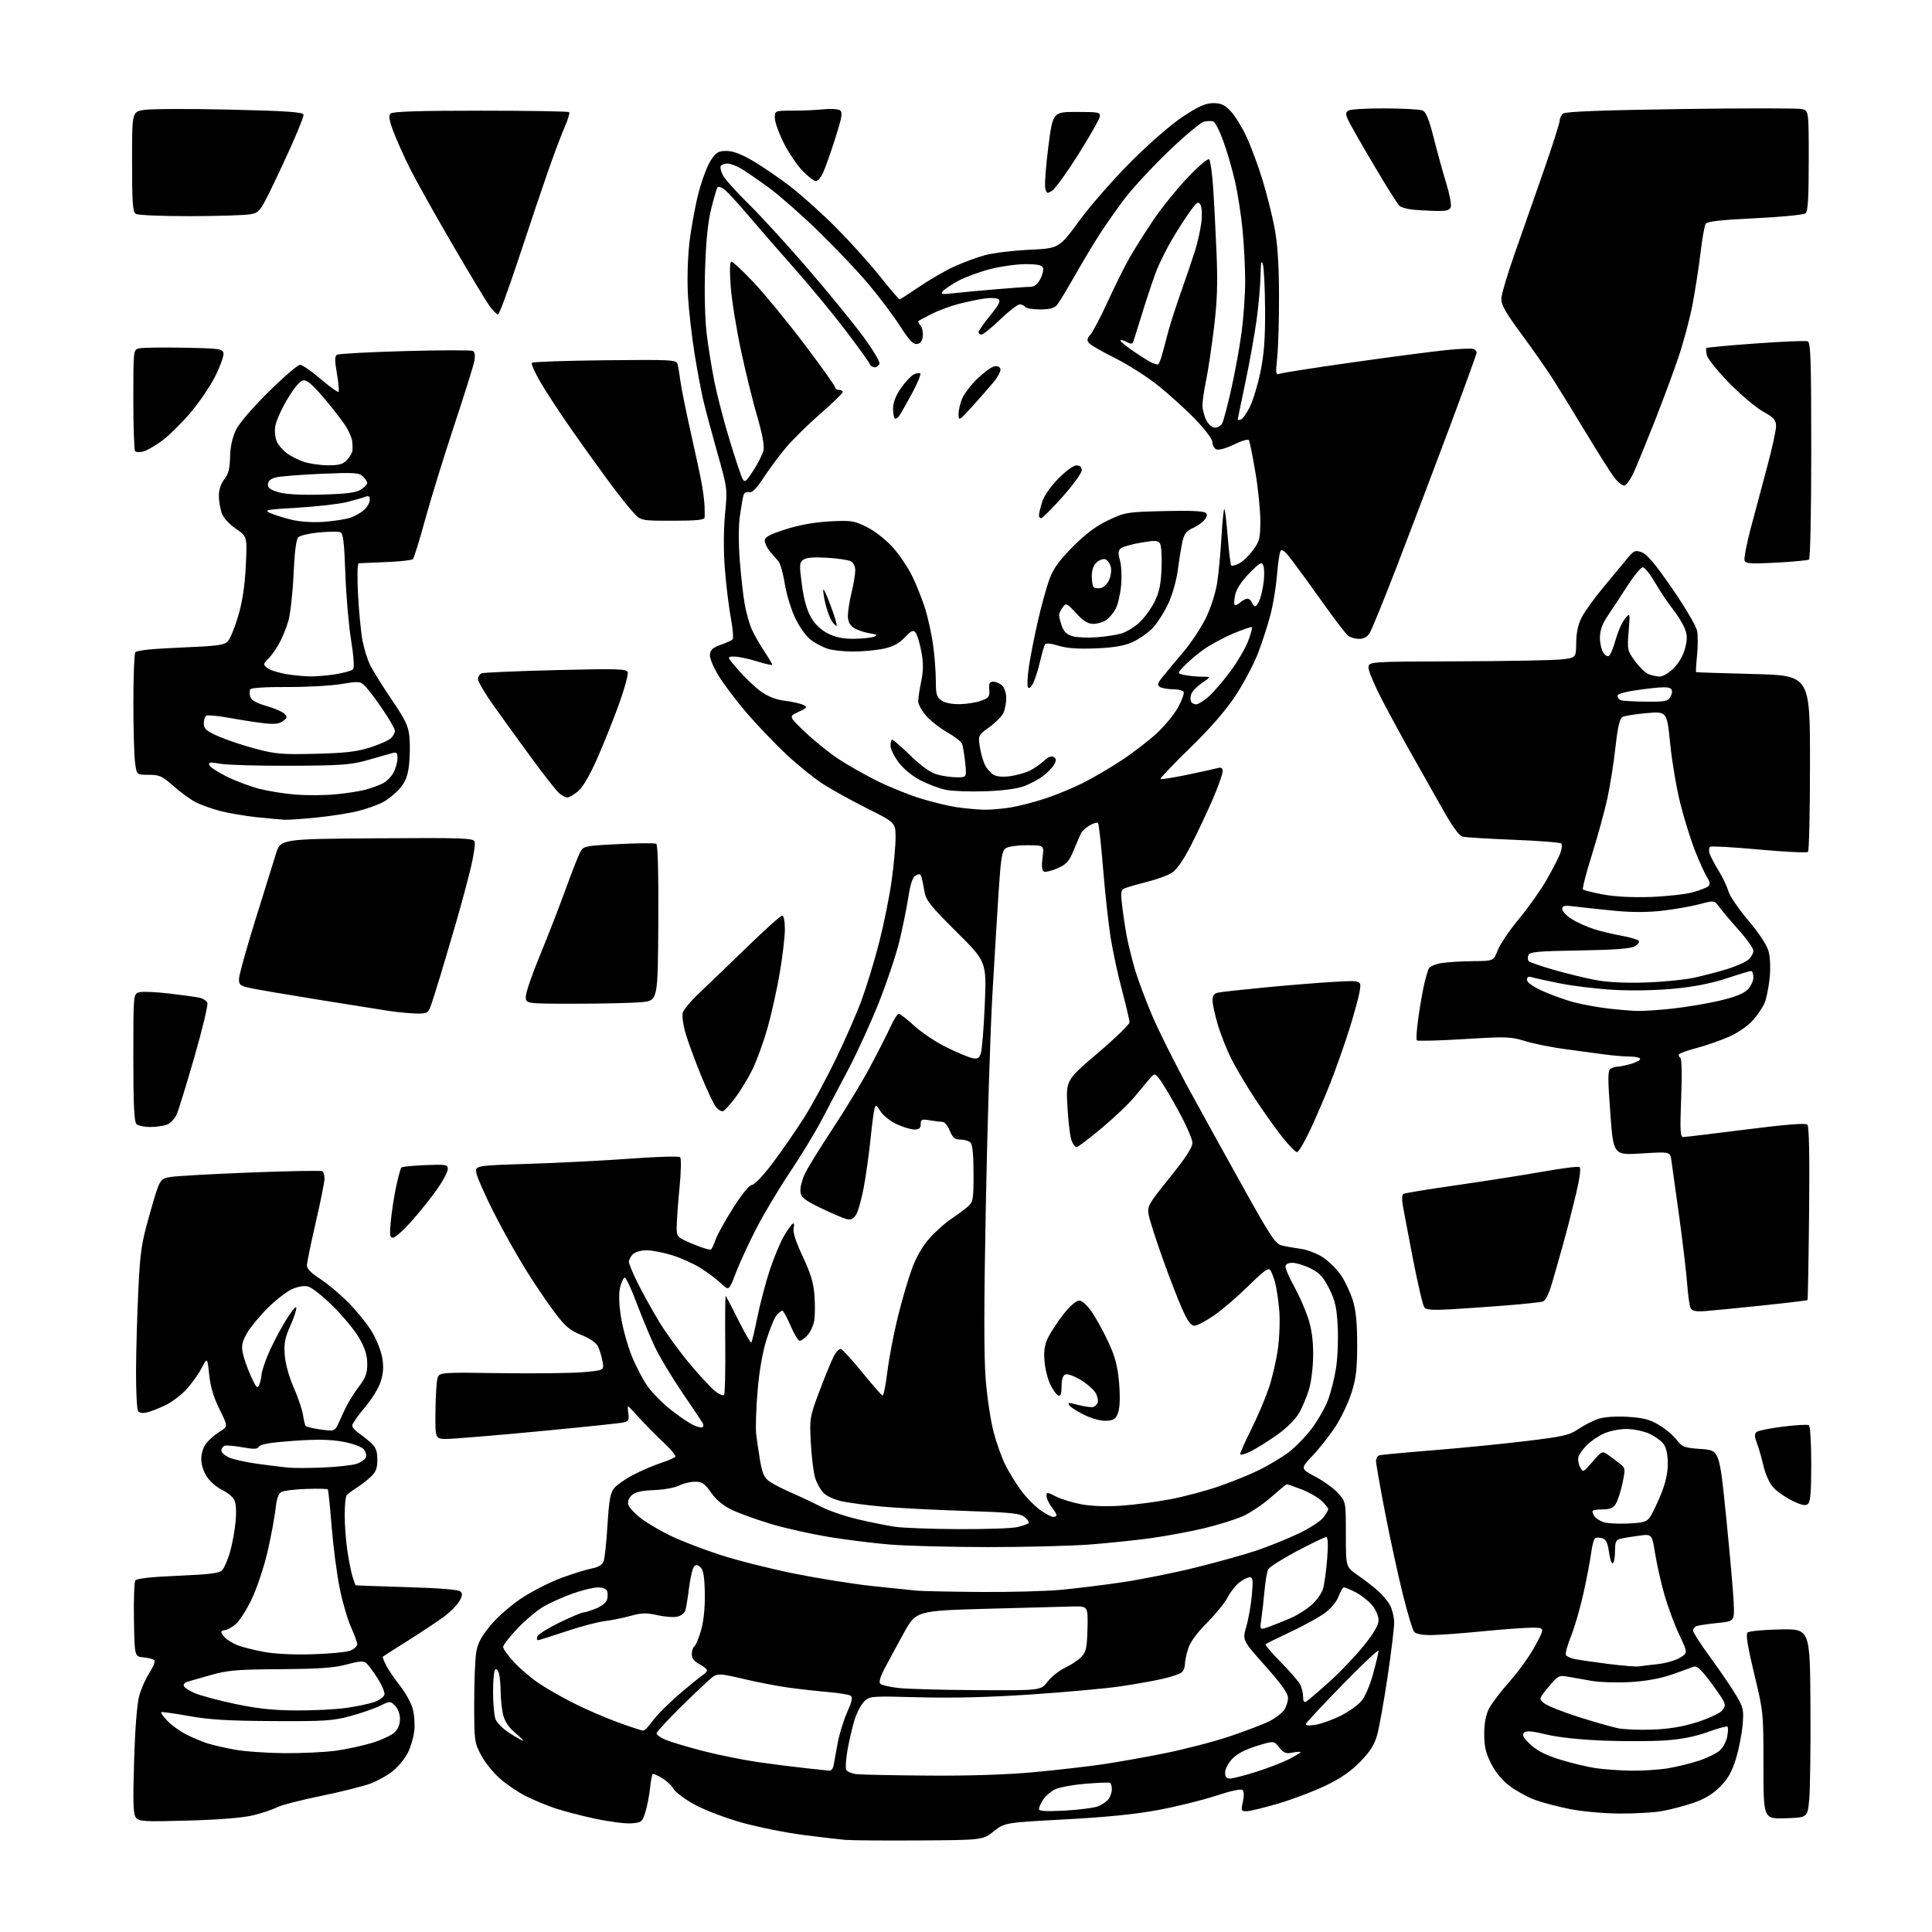 <?xml version="1.0" encoding="UTF-8" standalone="no"?>
<svg 
  version="1.1" 
  xmlns="http://www.w3.org/2000/svg" 
  xmlns:xlink="http://www.w3.org/1999/xlink" 
  xmlns:svg="http://www.w3.org/2000/svg"
  xmlns:rdf="http://www.w3.org/1999/02/22-rdf-syntax-ns#"
  xmlns:cc="http://creativecommons.org/ns#"
  xmlns:dc="http://purl.org/dc/elements/1.1/"
  viewBox="0 0 768 768"
  width="768"
  height="768"
>
<style>svg {background-color: white; }</style>"
<path stroke="none" fill="black" fill-rule="evenodd" d="M365.58,731.60C351.79,731.69 338.48,731.59 336.00,731.38C333.52,731.17 325.89,730.27 319.04,729.39C312.19,728.50 301.34,726.31 294.92,724.52C288.48,722.72 280.07,719.52 276.16,717.38C272.26,715.24 268.52,712.47 267.85,711.22C267.18,709.96 265.11,708.00 263.26,706.85C261.41,705.71 259.68,704.99 259.42,705.25C259.15,705.51 258.68,708.15 258.36,711.11C258.04,714.08 257.20,718.30 256.50,720.50C255.29,724.25 254.95,724.52 250.96,724.81C248.63,724.99 242.17,724.16 236.61,722.97C231.05,721.78 223.80,719.89 220.50,718.77C217.20,717.64 212.03,715.48 209.00,713.97C205.97,712.45 201.34,709.31 198.70,706.98C196.06,704.65 192.69,700.44 191.20,697.62C188.60,692.69 188.50,691.91 188.50,677.00C188.50,668.48 188.87,659.35 189.32,656.72C189.92,653.16 191.37,650.45 195.04,646.05C197.83,642.69 203.25,637.98 207.61,635.12C211.82,632.36 218.96,628.76 223.48,627.12C228.00,625.49 233.37,623.83 235.42,623.45C237.90,622.98 239.41,622.04 239.95,620.63C240.39,619.46 241.08,612.98 241.49,606.24C242.06,596.68 242.62,593.48 244.05,591.67C245.05,590.39 248.49,587.97 251.69,586.30C254.88,584.62 259.86,582.48 262.74,581.55C265.62,580.61 268.20,579.49 268.47,579.05C268.74,578.62 266.60,576.06 263.73,573.38C260.85,570.69 256.58,566.36 254.23,563.75C251.88,561.14 249.82,559.00 249.65,559.00C249.48,559.00 249.54,560.33 249.78,561.95C250.14,564.41 249.82,565.00 247.86,565.45C246.56,565.75 231.25,567.35 213.83,569.00C196.42,570.65 180.10,572.00 177.58,572.00C173.00,572.00 173.00,572.00 173.10,561.25C173.15,555.34 173.51,549.38 173.89,548.00C174.59,545.50 174.59,545.50 199.04,545.85C212.50,546.04 227.25,545.86 231.84,545.46C240.17,544.73 240.17,544.73 239.51,541.11C239.14,539.13 238.31,536.45 237.67,535.16C236.96,533.73 234.37,531.97 231.07,530.66C226.59,528.88 224.75,527.33 220.57,521.82C217.78,518.15 212.60,510.50 209.06,504.82C205.51,499.14 199.77,488.88 196.29,482.00C192.82,475.12 189.71,468.11 189.39,466.41C188.81,463.32 188.81,463.32 210.66,462.63C222.67,462.24 240.82,461.31 251.00,460.55C261.18,459.79 269.89,459.54 270.36,460.00C270.84,460.46 270.73,465.84 270.11,472.22C269.50,478.48 269.00,485.44 269.00,487.69C269.00,491.77 269.01,491.78 275.51,494.54C279.09,496.06 282.33,497.01 282.70,496.64C283.07,496.27 283.89,494.46 284.52,492.63C285.15,490.79 288.27,485.18 291.46,480.15C295.07,474.46 297.91,471.00 298.96,471.00C299.95,471.00 303.54,467.15 307.47,461.90C311.20,456.89 316.72,448.91 319.73,444.15C322.73,439.39 328.26,429.20 332.01,421.50C335.76,413.80 340.47,403.06 342.47,397.64C344.47,392.22 347.63,381.87 349.48,374.63C351.34,367.40 353.56,356.41 354.43,350.21C355.29,344.00 356.00,336.25 356.00,332.97C356.00,327.02 356.00,327.02 344.75,321.38C338.56,318.29 330.57,313.86 327.00,311.55C323.43,309.23 316.86,303.91 312.41,299.72C307.96,295.52 300.98,288.22 296.91,283.50C292.83,278.78 287.79,272.12 285.71,268.71C283.45,265.01 282.03,261.53 282.21,260.09C282.43,258.29 283.50,257.34 286.48,256.32C288.66,255.56 290.79,254.61 291.21,254.19C291.63,253.77 291.31,249.85 290.49,245.46C289.68,241.08 288.62,232.32 288.13,226.00C287.59,218.93 287.62,210.59 288.21,204.36C289.18,194.22 289.18,194.22 285.12,179.86C282.89,171.96 280.37,162.57 279.54,159.00C278.70,155.43 277.15,147.10 276.08,140.50C275.02,133.90 273.86,123.78 273.50,118.00C273.12,111.97 273.33,103.09 273.99,97.13C274.61,91.42 276.22,82.45 277.55,77.19C278.89,71.93 281.11,65.91 282.50,63.82C284.68,60.52 285.54,60.00 288.78,60.00C291.33,60.00 294.66,61.24 299.15,63.87C302.80,66.00 309.43,70.52 313.90,73.92C318.37,77.33 326.59,84.70 332.18,90.30C337.76,95.91 345.65,104.66 349.71,109.75C353.77,114.84 357.31,119.00 357.58,119.00C357.85,119.00 361.35,116.76 365.37,114.02C369.38,111.29 375.56,107.71 379.08,106.06C382.61,104.42 388.20,102.35 391.50,101.45C394.80,100.56 402.78,99.58 409.24,99.28C420.99,98.73 420.99,98.73 429.15,87.61C433.64,81.50 442.98,70.85 449.91,63.95C457.32,56.56 465.77,49.27 470.45,46.20C476.60,42.18 479.29,41.00 482.30,41.00C485.40,41.00 486.82,41.66 489.26,44.25C490.95,46.04 493.78,50.65 495.57,54.50C497.35,58.35 500.18,66.00 501.86,71.50C503.54,77.00 505.69,85.55 506.64,90.50C507.83,96.74 508.38,104.86 508.43,117.00C508.47,126.62 508.15,137.81 507.73,141.86C507.03,148.61 507.11,149.17 508.70,148.56C509.65,148.20 522.82,146.15 537.97,144.00C553.13,141.86 569.77,139.68 574.96,139.16C580.15,138.64 584.98,138.44 585.70,138.71C586.41,138.99 587.00,139.63 587.00,140.14C587.00,140.65 582.00,154.44 575.88,170.78C569.77,187.13 560.52,211.53 555.32,225.00C550.13,238.47 545.22,250.51 544.41,251.75C543.48,253.20 541.98,253.99 540.23,253.97C538.73,253.95 536.78,253.39 535.91,252.72C535.03,252.05 530.63,246.32 526.13,240.00C521.63,233.68 516.11,226.06 513.85,223.09C510.85,219.12 509.56,218.05 509.01,219.09C508.60,219.86 507.97,224.17 507.62,228.65C507.26,233.13 506.12,240.12 505.08,244.18C504.04,248.24 501.79,255.19 500.09,259.62C498.38,264.06 494.33,271.69 491.10,276.59C487.18,282.51 481.14,289.47 473.04,297.35C466.35,303.87 461.07,309.40 461.31,309.65C461.56,309.89 466.20,309.17 471.63,308.05C477.06,306.92 482.51,305.73 483.75,305.39C485.52,304.90 486.00,305.18 486.00,306.71C486.00,307.78 484.16,312.90 481.92,318.08C479.67,323.26 475.77,331.49 473.26,336.36C470.22,342.25 467.68,345.83 465.69,347.04C464.05,348.04 459.73,349.61 456.10,350.52C452.47,351.44 448.56,352.55 447.42,352.99C445.47,353.75 445.39,354.25 446.15,360.65C446.60,364.42 447.46,369.98 448.06,373.00C448.67,376.02 450.06,381.61 451.17,385.42C452.28,389.22 455.35,397.44 457.99,403.68C460.64,409.92 467.54,423.68 473.33,434.26C479.12,444.84 489.00,462.71 495.28,473.96C505.26,491.82 507.08,494.52 509.60,495.12C511.20,495.50 514.60,496.10 517.17,496.45C519.74,496.81 523.74,498.37 526.05,499.92C528.36,501.48 531.56,504.69 533.16,507.06C534.75,509.44 536.83,513.89 537.78,516.94C539.00,520.90 539.50,525.96 539.50,534.50C539.50,544.10 539.06,547.91 537.28,553.54C536.07,557.41 533.23,563.43 530.98,566.91C528.73,570.39 524.64,575.61 521.89,578.53C516.88,583.82 516.88,583.82 522.98,587.07C526.33,588.85 530.40,591.84 532.04,593.69C534.99,597.06 535.00,597.09 535.00,609.99C535.00,622.90 535.00,622.90 539.59,626.06C542.12,627.80 545.74,630.59 547.64,632.26C549.55,633.93 551.78,636.61 552.61,638.21C553.43,639.81 554.15,642.78 554.20,644.81C554.25,646.84 553.07,656.60 551.59,666.50C550.11,676.40 548.24,686.85 547.43,689.73C546.34,693.61 544.60,696.34 540.70,700.34C537.04,704.09 532.85,706.98 526.97,709.81C522.31,712.05 513.83,715.26 508.12,716.94C502.41,718.62 496.72,720.00 495.48,720.00C493.37,720.00 493.27,719.73 494.06,716.25C494.55,714.04 494.52,712.12 493.97,711.57C493.40,711.00 489.37,711.86 483.47,713.80C478.21,715.54 467.97,718.08 460.70,719.45C451.56,721.17 440.11,722.33 423.44,723.23C399.39,724.53 399.39,724.53 395.02,727.98C390.66,731.44 390.66,731.44 365.58,731.60zM74.98,723.70C57.55,724.20 55.31,724.08 54.08,722.60C52.95,721.24 52.81,717.05 53.30,700.21C53.67,687.59 54.45,677.46 55.30,674.28C56.06,671.41 57.92,667.20 59.43,664.92C60.94,662.64 61.80,660.41 61.34,659.96C60.88,659.51 58.92,659.00 57.00,658.82C53.50,658.50 53.50,658.50 53.25,644.00C53.11,636.02 53.35,628.96 53.78,628.29C54.31,627.48 59.87,626.85 70.77,626.39C83.73,625.83 87.25,625.38 88.39,624.10C89.17,623.22 90.53,620.03 91.42,617.02C92.30,614.01 93.30,608.57 93.64,604.94C94.04,600.68 93.84,597.57 93.09,596.16C92.44,594.96 90.26,593.19 88.24,592.24C86.22,591.28 83.54,588.97 82.29,587.10C80.92,585.08 80.00,582.20 80.00,579.99C80.00,577.77 80.82,575.23 82.02,573.71C83.13,572.30 85.52,570.22 87.35,569.10C90.66,567.05 90.66,567.05 87.26,560.21C84.92,555.48 83.65,551.24 83.15,546.44C82.42,539.50 82.42,539.50 80.17,543.80C78.93,546.16 76.27,549.90 74.27,552.12C72.27,554.34 68.57,557.18 66.06,558.43C63.55,559.69 60.19,561.03 58.59,561.41C56.64,561.89 55.42,561.69 54.86,560.81C54.40,560.09 54.05,552.98 54.08,545.00C54.11,537.02 54.51,522.62 54.98,513.00C55.75,497.12 56.19,494.25 59.68,482.02C63.52,468.54 63.52,468.54 68.01,467.84C70.48,467.46 84.82,466.66 99.87,466.08C114.92,465.50 127.63,465.27 128.12,465.57C128.60,465.87 129.00,467.19 129.00,468.50C129.00,469.81 127.42,477.68 125.50,486.00C123.58,494.32 122.00,502.00 122.00,503.07C122.00,504.33 123.86,506.21 127.25,508.38C130.14,510.23 135.21,514.48 138.52,517.83C141.82,521.18 145.98,526.31 147.75,529.24C149.53,532.17 151.39,536.76 151.89,539.44C152.55,542.96 152.42,545.58 151.43,548.91C150.64,551.58 147.96,556.00 145.03,559.46C142.27,562.73 140.00,565.97 140.00,566.66C140.00,567.35 141.18,568.72 142.62,569.70C144.06,570.69 146.31,572.49 147.62,573.70C149.43,575.38 150.00,576.96 150.00,580.27C150.00,583.74 149.44,585.15 147.25,587.18C145.74,588.59 143.15,590.58 141.50,591.60C139.85,592.62 138.17,593.91 137.77,594.48C137.36,595.04 137.02,598.56 137.02,602.31C137.01,606.05 137.48,612.35 138.06,616.31C138.65,620.26 139.58,624.96 140.14,626.75C140.70,628.54 141.23,630.07 141.33,630.16C141.42,630.25 150.59,630.58 161.70,630.91C174.96,631.30 182.30,631.90 183.06,632.66C183.94,633.54 183.80,634.51 182.49,636.66C181.54,638.22 178.82,640.93 176.45,642.68C174.08,644.43 167.72,648.66 162.32,652.07C156.92,655.49 152.35,658.40 152.18,658.55C152.00,658.69 152.61,660.29 153.54,662.09C154.48,663.89 156.97,667.56 159.10,670.24C161.22,672.93 163.46,677.01 164.09,679.31C164.71,681.62 164.97,685.61 164.66,688.18C164.36,690.76 163.20,694.65 162.08,696.83C160.97,699.02 158.36,702.21 156.28,703.92C154.20,705.64 150.14,707.92 147.26,709.00C144.37,710.08 135.52,712.29 127.59,713.91C119.66,715.54 111.80,717.57 110.13,718.43C108.46,719.29 104.26,720.71 100.80,721.57C96.74,722.58 87.57,723.34 74.98,723.70zM709.75,722.79C701.00,723.08 701.00,723.08 701.00,701.83C701.00,680.76 700.97,680.45 697.30,665.29C694.78,654.85 693.93,649.67 694.63,648.97C695.20,648.40 701.02,647.84 707.58,647.72C719.50,647.50 719.50,647.50 719.68,678.00C719.78,694.77 719.56,711.65 719.18,715.50C718.50,722.50 718.50,722.50 709.75,722.79zM643.57,720.91C637.48,720.86 628.67,720.06 624.00,719.12C619.33,718.18 613.14,716.56 610.26,715.51C607.38,714.47 602.88,712.01 600.26,710.06C597.17,707.75 594.53,704.59 592.75,701.07C590.61,696.84 590.00,694.24 590.00,689.28C590.00,685.01 590.62,681.70 591.90,679.20C592.94,677.15 596.66,672.27 600.15,668.36C603.64,664.45 608.22,658.05 610.32,654.13C614.14,647.00 614.14,647.00 608.82,647.03C605.89,647.05 596.98,647.71 589.00,648.50C581.02,649.29 571.97,649.95 568.87,649.97C565.32,649.99 562.83,649.50 562.12,648.64C561.50,647.90 559.44,641.03 557.55,633.39C555.66,625.75 552.51,611.23 550.56,601.12C548.60,591.01 547.00,581.88 547.00,580.84C547.00,579.79 547.56,578.75 548.25,578.53C548.94,578.30 558.50,577.40 569.50,576.52C580.50,575.64 597.12,574.00 606.44,572.87C621.49,571.06 623.83,570.52 627.44,568.06C629.67,566.54 633.25,564.72 635.38,564.02C637.77,563.25 642.25,562.93 647.00,563.21C653.04,563.56 655.73,564.24 659.29,566.33C661.80,567.80 665.00,570.46 666.40,572.25C668.76,575.27 669.45,575.54 676.22,576.00C683.50,576.50 683.50,576.50 686.17,603.00C687.64,617.58 688.99,632.87 689.17,637.00C689.50,644.50 689.50,644.50 682.67,645.17C678.91,645.55 675.19,646.10 674.42,646.39C673.64,646.69 673.01,647.51 673.02,648.22C673.02,648.92 676.16,653.77 679.99,659.00C683.81,664.23 688.37,670.91 690.11,673.86C693.05,678.84 693.23,679.69 692.70,685.86C692.38,689.51 691.17,695.58 689.99,699.35C688.39,704.48 686.81,707.23 683.68,710.35C680.78,713.23 677.51,715.18 673.00,716.71C669.42,717.93 663.83,719.39 660.57,719.96C657.30,720.53 649.65,720.96 643.57,720.91zM423.25,719.74C428.89,719.44 434.81,718.68 436.42,718.06C438.02,717.43 439.92,716.15 440.64,715.21C441.35,714.27 441.95,712.51 441.97,711.31C441.99,710.10 441.66,708.94 441.25,708.71C440.84,708.49 436.38,708.66 431.34,709.08C426.30,709.51 420.85,710.54 419.23,711.38C417.62,712.21 415.56,714.03 414.65,715.41C413.74,716.80 413.00,718.46 413.00,719.11C413.00,719.97 415.74,720.14 423.25,719.74zM488.95,707.00C490.02,707.00 494.63,705.82 499.20,704.38C503.76,702.94 509.64,700.69 512.25,699.37C514.86,698.05 517.00,696.76 517.00,696.51C517.00,696.26 515.57,696.34 513.83,696.68C511.18,697.21 510.31,696.88 508.52,694.63C506.38,691.95 506.38,691.95 499.50,694.07C494.94,695.48 491.67,697.21 489.81,699.21C488.26,700.86 487.00,703.29 487.00,704.61C487.00,706.31 487.56,707.00 488.95,707.00zM369.56,705.83C385.69,705.94 400.48,705.45 411.06,704.46C420.10,703.61 432.23,702.23 438.00,701.39C443.77,700.55 455.02,698.56 463.00,696.95C470.98,695.35 482.68,692.30 489.00,690.17C495.32,688.04 502.38,685.34 504.68,684.16C506.99,682.99 509.57,681.02 510.43,679.79C511.30,678.56 512.00,676.39 512.00,674.97C512.00,673.13 509.38,669.45 502.93,662.19C493.86,652.00 493.86,652.00 495.41,646.67C496.26,643.75 497.25,638.12 497.62,634.18C498.18,628.15 498.05,627.00 496.78,627.00C495.95,627.00 494.07,627.94 492.61,629.09C491.14,630.25 489.08,632.88 488.02,634.96C486.97,637.03 483.26,641.60 479.78,645.11C475.54,649.39 473.05,652.86 472.23,655.62C471.55,657.88 471.00,660.64 471.00,661.74C471.00,662.85 470.41,664.25 469.68,664.85C468.96,665.45 465.47,666.61 461.93,667.42C458.39,668.22 450.77,669.57 445.00,670.40C439.23,671.24 423.48,672.66 410.00,673.57C393.59,674.68 378.93,675.05 365.61,674.70C345.89,674.18 345.71,674.20 343.44,676.47C342.18,677.73 340.44,681.15 339.57,684.08C338.70,687.01 337.49,692.24 336.89,695.71C336.29,699.18 336.04,702.66 336.34,703.44C336.64,704.23 338.60,705.05 340.69,705.27C342.79,705.49 355.78,705.74 369.56,705.83zM329.73,703.87C330.41,703.94 331.15,702.99 331.38,701.75C331.60,700.51 332.32,696.58 332.97,693.00C333.62,689.42 335.32,683.87 336.75,680.67C338.76,676.15 339.06,674.66 338.07,674.05C337.37,673.61 333.36,672.96 329.15,672.61C324.94,672.25 317.90,671.46 313.50,670.86C309.10,670.26 301.02,668.70 295.55,667.40C286.86,665.33 285.34,665.21 283.55,666.43C282.42,667.20 276.89,672.37 271.25,677.92C265.61,683.46 261.00,688.47 261.00,689.05C261.00,689.63 262.65,690.79 264.66,691.63C266.67,692.47 273.31,694.45 279.41,696.03C285.51,697.61 295.45,699.62 301.50,700.49C307.55,701.36 316.10,702.44 320.50,702.90C324.90,703.36 329.05,703.79 329.73,703.87zM648.50,703.87C652.90,703.93 659.40,703.52 662.93,702.94C666.47,702.37 672.10,700.98 675.43,699.87C678.77,698.75 682.51,696.90 683.73,695.76C684.96,694.62 686.26,692.16 686.60,690.29C686.95,688.43 687.00,686.67 686.71,686.37C686.42,686.08 682.87,687.04 678.84,688.51C673.86,690.32 668.44,691.39 662.00,691.84C656.77,692.20 645.75,692.24 637.50,691.93C628.22,691.57 619.54,690.64 614.74,689.49C608.86,688.08 606.69,687.91 605.82,688.78C604.94,689.66 605.56,690.80 608.38,693.46C611.04,695.96 614.45,697.70 620.31,699.51C624.81,700.90 631.20,702.43 634.50,702.90C637.80,703.37 644.10,703.81 648.50,703.87zM113.18,696.91C120.15,696.96 129.32,696.52 133.55,695.93C137.78,695.34 144.23,693.95 147.87,692.83C151.52,691.72 155.51,689.87 156.75,688.73C158.22,687.38 159.00,685.49 159.00,683.33C159.00,681.37 158.20,679.20 157.06,678.06C155.14,676.14 155.08,676.14 150.98,678.12C148.71,679.22 143.39,681.06 139.17,682.20C132.36,684.05 128.92,684.27 108.50,684.16C90.69,684.06 83.13,683.60 75.00,682.13C69.22,681.09 64.31,680.41 64.07,680.63C63.84,680.84 64.96,682.41 66.57,684.10C68.18,685.80 71.53,688.21 74.00,689.46C76.47,690.71 80.24,692.29 82.36,692.98C84.48,693.67 89.43,694.81 93.36,695.52C97.29,696.24 106.20,696.86 113.18,696.91zM207.95,691.99C208.25,691.98 206.79,690.51 204.69,688.74C202.10,686.53 200.60,684.23 199.97,681.50C199.46,679.30 199.03,675.25 199.01,672.50C198.99,669.75 198.70,666.49 198.37,665.26C198.04,664.03 197.37,663.27 196.89,663.57C196.40,663.87 196.00,667.89 196.00,672.49C196.00,677.10 196.44,682.03 196.98,683.44C197.52,684.86 200.08,687.36 202.67,689.01C205.27,690.65 207.64,691.99 207.95,691.99zM255.61,687.95C256.23,687.98 257.94,686.25 259.42,684.12C260.90,681.99 265.72,677.15 270.14,673.37C274.56,669.59 278.81,666.14 279.59,665.70C280.37,665.26 281.00,664.48 281.00,663.98C281.00,663.47 279.65,662.35 278.00,661.50C275.92,660.43 275.00,659.21 275.00,657.53C275.00,656.20 275.44,654.84 275.99,654.51C276.53,654.17 277.72,651.33 278.64,648.20C279.71,644.53 280.26,639.31 280.17,633.56C280.08,627.04 279.63,624.20 278.53,623.10C277.44,622.01 276.71,621.89 275.93,622.67C275.33,623.27 274.43,627.06 273.92,631.09C273.42,635.12 272.75,639.22 272.43,640.21C272.12,641.19 270.72,642.28 269.33,642.63C267.93,642.98 264.36,642.73 261.39,642.06C256.96,641.07 255.07,641.12 250.75,642.32C247.86,643.13 243.21,644.07 240.41,644.41C237.60,644.75 230.65,646.60 224.96,648.51C219.27,650.43 214.26,652.00 213.83,652.00C213.41,652.00 213.33,651.31 213.65,650.47C213.97,649.63 217.93,647.16 222.44,644.97C226.95,642.79 231.17,641.00 231.80,641.00C232.44,641.00 234.72,640.29 236.88,639.43C239.15,638.52 241.03,637.01 241.33,635.83C241.62,634.72 241.62,633.18 241.32,632.40C241.02,631.60 239.43,631.01 237.64,631.02C235.91,631.03 231.47,632.11 227.76,633.42C224.05,634.73 218.87,637.03 216.26,638.53C213.64,640.02 208.91,643.97 205.75,647.29C202.59,650.61 200.00,653.93 200.00,654.68C200.00,655.43 201.91,658.12 204.25,660.65C206.59,663.19 210.97,666.94 214.00,669.00C217.02,671.05 223.32,674.66 228.00,677.02C232.68,679.39 240.55,682.80 245.50,684.61C250.45,686.42 255.00,687.92 255.61,687.95zM657.00,687.54C663.62,687.29 668.95,686.39 674.59,684.59C679.04,683.18 683.46,681.15 684.42,680.09C685.88,678.47 685.96,677.79 684.93,675.83C684.25,674.55 681.69,670.88 679.24,667.68C675.94,663.38 674.36,662.05 673.14,662.56C672.24,662.94 668.35,664.34 664.50,665.68C659.88,667.28 654.27,668.29 648.00,668.65C642.77,668.95 635.80,668.72 632.50,668.14C629.20,667.55 624.92,666.80 623.00,666.46C619.75,665.89 619.22,666.19 615.58,670.57C611.65,675.30 611.65,675.30 613.87,677.10C615.10,678.09 621.14,680.50 627.31,682.46C633.48,684.42 640.54,686.45 643.01,686.97C645.48,687.49 651.77,687.75 657.00,687.54zM522.94,685.63C525.26,685.25 529.76,683.64 532.94,682.03C536.13,680.42 539.86,677.77 541.24,676.13C542.65,674.46 544.67,669.71 545.87,665.26C547.04,660.92 548.00,656.83 548.00,656.18C548.00,655.53 541.59,661.56 533.75,669.60C525.91,677.63 519.33,684.67 519.12,685.25C518.86,685.94 520.17,686.07 522.94,685.63zM117.68,679.93C124.38,679.97 133.26,679.53 137.43,678.95C141.60,678.37 146.69,677.31 148.75,676.60C150.81,675.88 152.65,674.54 152.83,673.61C153.01,672.69 151.75,669.73 150.03,667.04C148.30,664.35 146.28,661.65 145.53,661.03C144.51,660.18 142.59,660.33 137.84,661.64C132.90,663.00 127.09,663.41 111.50,663.52C93.95,663.64 90.52,663.94 83.50,665.94C79.10,667.19 74.94,668.38 74.25,668.58C73.56,668.77 73.00,669.43 73.00,670.02C73.00,670.62 74.91,671.95 77.25,672.98C79.59,674.00 86.90,675.97 93.50,677.35C102.33,679.21 108.72,679.89 117.68,679.93zM519.25,676.39C519.94,675.98 523.99,672.53 528.26,668.71C532.54,664.89 538.72,658.41 542.01,654.32C546.20,649.11 548.00,646.02 548.00,644.02C548.00,642.38 546.87,639.81 545.37,638.03C543.93,636.32 541.02,634.03 538.91,632.96C536.81,631.88 534.70,631.00 534.24,631.00C533.78,631.00 532.82,632.60 532.12,634.56C531.36,636.66 529.13,639.37 526.67,641.18C524.37,642.87 518.23,646.26 513.00,648.71C507.78,651.16 503.30,653.37 503.06,653.61C502.81,653.86 505.57,657.08 509.19,660.78C512.81,664.48 516.28,668.48 516.89,669.68C517.50,670.89 518.00,673.05 518.00,674.49C518.00,676.32 518.38,676.89 519.25,676.39zM388.63,671.86C413.76,672.00 413.76,672.00 416.45,668.47C417.94,666.53 421.08,664.03 423.45,662.92C425.81,661.81 428.72,659.86 429.91,658.60C431.75,656.64 432.10,654.97 432.29,647.40C432.50,638.50 432.50,638.50 426.50,638.60C423.20,638.66 407.82,639.07 392.32,639.51C364.14,640.31 364.14,640.31 359.14,649.41C356.39,654.41 352.97,660.72 351.55,663.43C349.89,666.60 349.31,668.71 349.93,669.33C350.46,669.86 353.73,670.62 357.20,671.01C360.66,671.40 374.81,671.79 388.63,671.86zM651.50,662.42C652.60,662.24 656.00,661.83 659.07,661.50C662.13,661.17 666.05,660.04 667.78,658.99C670.93,657.07 670.93,657.07 667.51,649.78C665.62,645.78 662.99,638.67 661.65,634.00C660.31,629.33 658.65,621.96 657.95,617.64C656.69,609.78 656.69,609.78 651.60,610.45C648.79,610.81 645.49,611.36 644.25,611.66C642.35,612.13 642.00,612.89 642.00,616.55C642.00,618.93 641.61,621.12 641.13,621.42C640.65,621.72 639.96,619.75 639.60,617.04C639.11,613.37 638.45,611.96 636.98,611.49C635.90,611.15 634.61,611.13 634.10,611.44C633.60,611.75 632.89,614.36 632.52,617.25C632.15,620.14 630.79,627.28 629.51,633.12C628.22,638.96 625.98,646.72 624.52,650.36C623.06,654.00 622.13,657.40 622.45,657.91C622.76,658.43 624.32,659.13 625.91,659.48C627.51,659.83 633.46,660.70 639.15,661.42C644.84,662.14 650.40,662.59 651.50,662.42zM124.00,657.60C130.88,657.41 137.74,656.75 139.25,656.15C140.76,655.54 142.00,654.42 142.00,653.65C142.00,652.87 140.90,649.82 139.56,646.87C138.21,643.92 136.19,637.00 135.06,631.50C133.94,626.00 132.49,614.98 131.85,607.00C131.21,599.02 130.52,592.30 130.31,592.05C130.10,591.80 126.25,591.72 121.76,591.87C117.26,592.03 112.81,592.56 111.87,593.07C110.68,593.71 109.96,595.77 109.54,599.75C109.20,602.91 107.80,610.45 106.43,616.50C105.04,622.61 102.23,631.08 100.11,635.56C98.02,639.99 95.05,644.60 93.52,645.81C91.98,647.01 90.12,648.00 89.37,648.00C88.61,648.00 88.00,648.38 88.00,648.85C88.00,649.31 88.79,650.40 89.75,651.28C90.72,652.15 92.85,653.39 94.50,654.04C96.15,654.68 100.65,655.83 104.50,656.58C108.93,657.44 116.09,657.82 124.00,657.60zM504.62,646.61C506.75,645.84 510.57,644.30 513.10,643.20C515.63,642.10 519.32,639.78 521.29,638.05C523.26,636.32 525.33,633.46 525.88,631.70C526.43,629.94 527.18,624.56 527.56,619.75C528.02,613.81 527.89,611.00 527.17,611.00C526.59,611.00 521.35,613.52 515.54,616.59C509.73,619.67 504.59,622.93 504.12,623.84C503.65,624.76 502.99,628.65 502.65,632.50C502.30,636.35 501.73,641.41 501.38,643.75C500.74,648.00 500.74,648.00 504.62,646.61zM389.50,632.83C401.05,632.92 415.45,632.55 421.50,632.00C427.55,631.45 438.68,630.08 446.24,628.96C453.80,627.83 467.08,625.16 475.74,623.01C484.41,620.86 495.32,617.79 500.00,616.19C504.68,614.59 511.96,611.63 516.19,609.62C520.42,607.61 524.81,604.79 525.94,603.35C527.07,601.91 528.00,600.36 528.00,599.91C528.00,599.45 526.76,597.93 525.25,596.52C523.74,595.12 520.12,593.07 517.21,591.98C514.30,590.89 511.74,590.00 511.52,590.00C511.30,590.00 508.50,592.31 505.31,595.13C502.11,597.95 497.07,601.36 494.09,602.69C491.12,604.02 484.14,606.20 478.59,607.52C473.04,608.84 463.55,610.60 457.50,611.44C451.45,612.28 440.45,613.42 433.05,613.98C425.65,614.54 407.43,615.00 392.55,614.99C377.67,614.98 360.10,614.52 353.50,613.96C346.90,613.41 335.93,612.03 329.12,610.90C322.31,609.77 312.20,607.50 306.65,605.85C301.10,604.20 294.14,601.70 291.17,600.30C287.51,598.57 284.80,596.35 282.70,593.38C280.10,589.69 279.09,589.00 276.26,589.00C274.41,589.00 271.56,589.69 269.93,590.54C268.30,591.38 263.85,592.19 260.04,592.33C255.10,592.51 252.55,593.10 251.16,594.35C249.97,595.43 249.42,596.88 249.74,598.11C250.03,599.21 252.33,601.69 254.85,603.61C257.38,605.54 262.83,608.73 266.97,610.69C271.11,612.66 279.88,616.01 286.45,618.14C293.02,620.28 306.07,623.58 315.45,625.47C324.83,627.37 338.80,629.61 346.50,630.45C354.20,631.28 362.30,632.12 364.50,632.32C366.70,632.51 377.95,632.74 389.50,632.83zM381.00,607.85C391.73,607.91 402.22,607.55 404.33,607.06C406.44,606.57 408.46,605.87 408.83,605.50C409.20,605.13 408.52,604.04 407.33,603.07C405.48,601.57 401.99,601.21 383.33,600.60C371.32,600.21 356.77,599.46 351.00,598.93C345.23,598.41 338.07,597.48 335.10,596.89C331.96,596.25 328.76,594.85 327.44,593.53C326.19,592.28 324.64,589.51 324.00,587.38C323.36,585.24 322.60,579.00 322.31,573.50C321.80,563.70 321.87,563.29 325.78,552.93C327.97,547.11 330.52,540.90 331.44,539.11C332.36,537.33 333.65,536.05 334.31,536.26C334.96,536.47 338.78,540.66 342.78,545.57C346.79,550.48 350.40,554.62 350.81,554.76C351.22,554.90 352.09,550.63 352.75,545.26C353.40,539.89 355.27,530.10 356.90,523.50C358.52,516.90 361.07,508.22 362.56,504.21C364.29,499.54 366.80,495.22 369.55,492.16C371.91,489.53 375.79,486.08 378.17,484.49C380.55,482.90 383.51,480.71 384.75,479.63C386.83,477.80 387.00,476.81 387.00,466.53C387.00,459.21 386.59,454.99 385.80,454.20C385.14,453.54 383.35,453.00 381.81,453.00C379.57,453.00 378.74,452.31 377.56,449.50C376.76,447.57 375.52,446.00 374.80,445.99C374.09,445.98 371.81,445.70 369.75,445.36C366.40,444.80 366.00,444.96 366.00,446.87C366.00,448.48 365.38,449.00 363.49,449.00C362.11,449.00 358.91,448.03 356.37,446.84C353.84,445.65 350.97,443.35 349.99,441.74C348.43,439.18 348.13,439.04 347.65,440.65C347.34,441.67 346.61,447.23 346.02,453.00C345.43,458.77 344.24,467.32 343.36,472.00C342.49,476.68 341.12,481.55 340.31,482.84C339.19,484.61 338.26,485.03 336.43,484.57C335.11,484.24 330.53,482.27 326.26,480.20C319.66,476.99 318.45,476.02 318.18,473.68C318.00,472.16 318.83,468.93 320.01,466.48C321.19,464.04 326.23,455.89 331.20,448.36C336.18,440.83 342.79,429.90 345.89,424.08C349.00,418.26 352.62,411.14 353.94,408.25C355.26,405.36 356.76,403.00 357.28,403.00C357.80,403.00 360.60,405.17 363.50,407.83C366.41,410.48 372.09,414.28 376.14,416.27C380.19,418.25 384.73,420.18 386.23,420.54C388.50,421.10 389.12,420.81 389.86,418.85C390.34,417.56 391.07,408.81 391.46,399.40C392.18,382.30 392.18,382.30 380.18,370.38C369.93,360.21 368.08,357.88 367.50,354.48C367.13,352.29 366.61,349.71 366.35,348.75C365.98,347.41 365.44,347.23 364.08,347.96C362.79,348.65 361.95,351.10 361.07,356.71C360.40,360.99 358.79,368.90 357.49,374.28C356.18,379.65 352.57,390.45 349.46,398.28C346.36,406.10 340.99,417.90 337.53,424.50C334.08,431.10 329.10,440.55 326.48,445.49C323.86,450.44 318.19,459.75 313.87,466.19C309.56,472.63 303.60,482.62 300.62,488.39C297.65,494.17 293.99,502.10 292.49,506.03C289.76,513.16 289.76,513.16 286.63,510.18C284.91,508.54 281.25,505.79 278.50,504.06C275.75,502.34 270.64,500.04 267.14,498.96C263.65,497.88 259.07,497.00 256.97,497.00C254.82,497.00 252.45,497.69 251.57,498.57C250.71,499.44 250.00,500.80 250.00,501.60C250.00,502.40 251.63,506.30 253.61,510.27C255.60,514.25 259.41,521.10 262.08,525.50C264.75,529.90 270.21,537.40 274.22,542.18C278.22,546.95 282.76,551.84 284.30,553.04C285.84,554.24 287.42,554.91 287.80,554.53C288.19,554.15 288.41,545.04 288.30,534.30C288.19,523.56 288.28,514.94 288.49,515.15C288.70,515.36 290.97,519.72 293.53,524.84C296.09,529.96 298.40,533.94 298.65,533.68C298.91,533.43 300.02,528.78 301.12,523.36C302.22,517.94 304.45,509.52 306.07,504.66C307.70,499.79 310.19,493.83 311.61,491.41C313.03,488.98 314.61,486.74 315.13,486.42C315.68,486.08 315.83,486.82 315.49,488.18C315.10,489.76 316.27,493.43 319.10,499.47C322.31,506.32 323.41,510.01 323.78,515.13C324.04,518.81 323.97,523.36 323.62,525.24C323.26,527.11 322.06,529.63 320.95,530.82C319.83,532.02 318.46,533.00 317.89,533.00C317.32,533.00 315.69,530.30 314.26,527.00C312.84,523.70 311.37,521.00 310.99,521.00C310.62,521.00 309.61,521.79 308.76,522.75C307.90,523.71 306.08,528.10 304.70,532.50C303.11,537.58 301.80,545.08 301.14,553.00C300.56,559.88 300.32,567.52 300.59,570.00C300.87,572.48 301.58,577.32 302.17,580.76C303.01,585.71 303.79,587.42 305.87,588.90C307.31,589.93 311.20,591.93 314.50,593.35C317.80,594.77 323.07,597.26 326.20,598.87C329.34,600.49 336.01,602.77 341.01,603.95C346.02,605.12 352.68,606.46 355.81,606.92C358.94,607.38 370.27,607.80 381.00,607.85zM646.95,605.63C653.37,605.32 654.62,604.96 655.95,602.99C656.80,601.74 658.72,597.74 660.22,594.10C662.03,589.71 662.95,585.65 662.97,581.97C662.99,578.44 662.41,575.60 661.37,574.11C660.47,572.83 657.88,570.94 655.62,569.91C653.35,568.89 649.25,568.04 646.50,568.04C643.75,568.04 639.70,568.87 637.50,569.88C635.30,570.89 632.28,572.95 630.79,574.46C629.29,575.97 627.80,578.04 627.48,579.06C627.16,580.09 627.43,581.94 628.09,583.17C629.28,585.40 629.34,585.38 633.07,581.05C636.73,576.79 636.91,576.71 639.17,578.29C640.45,579.18 642.56,580.75 643.86,581.79C646.14,583.61 646.18,583.85 644.96,589.59C644.27,592.84 643.09,596.51 642.33,597.75C641.28,599.48 640.03,600.00 636.98,600.00C634.79,600.00 633.01,600.34 633.02,600.75C633.02,601.16 633.37,602.04 633.79,602.70C634.21,603.36 635.67,604.37 637.03,604.95C638.39,605.52 642.85,605.83 646.95,605.63zM418.65,603.00C419.39,603.00 419.99,602.66 419.98,602.25C419.97,601.84 419.08,600.38 418.00,599.00C416.92,597.62 416.03,595.70 416.02,594.73C416.00,593.07 416.23,593.08 419.80,594.90C421.90,595.97 426.51,597.37 430.05,598.02C434.10,598.75 440.04,598.94 446.00,598.51C451.23,598.14 459.86,597.00 465.19,595.98C470.51,594.97 479.06,592.71 484.19,590.96C489.31,589.21 496.52,586.31 500.22,584.50C503.91,582.70 509.18,579.57 511.92,577.56C514.66,575.55 518.92,571.22 521.38,567.94C523.85,564.67 526.79,559.50 527.93,556.47C529.06,553.44 530.50,547.70 531.11,543.73C531.73,539.75 532.02,532.35 531.76,527.28C531.37,519.72 530.76,517.03 528.39,512.28C526.07,507.65 524.62,506.05 521.04,504.25C518.58,503.01 515.32,502.00 513.79,502.00C511.91,502.00 511.00,502.52 511.00,503.59C511.00,504.46 512.54,507.95 514.42,511.34C516.31,514.73 518.78,520.30 519.92,523.72C521.36,528.03 522.00,532.50 522.00,538.29C522.00,542.96 521.30,549.03 520.41,552.07C519.54,555.06 517.73,559.40 516.39,561.71C514.96,564.20 511.40,567.74 507.73,570.34C504.30,572.77 499.59,575.72 497.25,576.90C494.91,578.08 493.00,578.57 493.00,578.00C493.00,577.43 494.97,573.03 497.37,568.23C499.77,563.43 502.89,556.12 504.30,552.00C505.71,547.88 507.38,540.69 508.01,536.02C508.64,531.34 508.86,524.40 508.50,520.52C508.14,516.66 507.43,511.93 506.92,510.00C506.41,508.07 505.56,505.82 505.03,505.00C504.24,503.78 502.61,504.93 496.28,511.16C492.00,515.37 485.84,520.66 482.58,522.91C479.33,525.16 475.82,527.00 474.79,527.00C473.45,527.00 472.08,525.13 469.94,520.36C468.30,516.71 464.78,507.60 462.11,500.11C459.44,492.62 456.97,484.88 456.61,482.91C456.00,479.51 456.47,478.68 464.98,468.13C471.23,460.38 474.00,456.14 474.00,454.31C474.00,452.86 471.51,447.13 468.46,441.59C465.42,436.04 462.04,430.38 460.95,429.00C458.98,426.50 458.98,426.50 456.74,429.11C455.51,430.54 452.84,433.75 450.81,436.23C448.77,438.71 443.02,444.18 438.02,448.37C433.02,452.57 428.49,456.00 427.94,456.00C427.40,456.00 426.50,454.81 425.94,453.35C425.39,451.89 424.66,445.91 424.33,440.05C423.72,429.40 423.72,429.40 436.36,418.64C443.31,412.72 449.00,407.21 449.00,406.39C449.00,405.57 447.66,399.86 446.03,393.70C444.39,387.54 442.35,378.08 441.49,372.67C440.63,367.26 439.28,354.94 438.50,345.29C437.71,335.64 436.81,327.47 436.48,327.15C436.15,326.82 434.72,327.22 433.29,328.03C431.87,328.84 430.33,330.18 429.88,331.00C429.43,331.82 428.07,334.92 426.85,337.89C424.97,342.46 423.98,343.56 420.31,345.19C417.93,346.24 415.48,346.80 414.88,346.42C414.17,345.99 414.01,344.00 414.42,340.87C415.07,336.00 415.07,336.00 408.23,336.00C404.32,336.00 400.66,336.54 399.69,337.25C398.32,338.27 397.82,341.39 397.00,354.00C396.44,362.52 395.32,381.07 394.50,395.22C393.68,409.36 392.51,446.71 391.90,478.22C391.11,518.77 391.09,539.30 391.84,548.50C392.42,555.65 393.84,565.04 395.00,569.38C396.15,573.71 398.25,579.56 399.67,582.38C401.09,585.19 403.84,589.69 405.80,592.37C407.75,595.05 411.13,598.53 413.32,600.12C415.51,601.70 417.91,603.00 418.65,603.00zM718.67,597.86C717.66,598.70 716.06,598.34 712.19,596.41C709.36,595.00 705.96,592.56 704.64,590.98C703.31,589.41 701.69,585.73 701.03,582.81C700.38,579.89 699.22,575.85 698.46,573.84C697.39,570.99 697.36,569.96 698.29,569.22C698.96,568.70 703.68,567.74 708.80,567.10C713.91,566.46 718.52,566.21 719.05,566.53C719.58,566.86 720.00,573.63 720.00,581.94C720.00,593.07 719.67,597.03 718.67,597.86zM128.50,583.36C134.00,583.12 139.92,582.47 141.66,581.92C143.40,581.36 145.10,580.18 145.44,579.31C145.77,578.43 145.36,576.95 144.51,576.01C143.67,575.08 139.95,573.76 136.24,573.09C131.34,572.19 125.99,572.10 116.66,572.76C107.76,573.38 103.57,574.07 102.99,575.01C102.32,576.10 101.01,576.16 96.33,575.31C93.13,574.73 89.94,574.47 89.25,574.73C88.56,575.00 88.00,575.86 88.00,576.66C88.00,577.45 89.46,578.71 91.25,579.46C93.04,580.21 98.10,581.31 102.50,581.91C106.90,582.51 112.30,583.18 114.50,583.40C116.70,583.61 123.00,583.60 128.50,583.36zM131.89,568.64C132.66,568.56 133.61,567.83 134.01,567.00C134.41,566.17 135.68,563.39 136.82,560.82C137.97,558.25 140.50,554.05 142.45,551.49C145.35,547.69 146.00,545.99 145.99,542.17C145.98,538.79 145.12,535.99 142.85,532.00C141.12,528.98 136.43,523.25 132.41,519.28C128.39,515.31 123.93,511.77 122.49,511.41C120.87,511.00 118.43,511.41 116.06,512.47C113.96,513.42 109.67,516.74 106.53,519.85C103.38,522.96 99.68,527.42 98.30,529.77C96.31,533.15 95.93,534.79 96.46,537.65C96.83,539.63 98.28,543.79 99.67,546.88C101.84,551.68 102.33,552.21 103.03,550.50C103.49,549.40 103.90,547.60 103.95,546.50C104.01,545.40 105.11,541.91 106.42,538.74C107.72,535.57 110.71,529.73 113.07,525.77C115.43,521.80 117.53,519.09 117.75,519.74C117.97,520.40 116.93,523.63 115.45,526.93C113.24,531.86 112.83,533.97 113.20,538.72C113.46,542.16 114.89,547.33 116.73,551.50C118.43,555.35 120.10,560.27 120.44,562.44C120.77,564.61 121.27,566.61 121.54,566.88C121.82,567.15 123.94,567.69 126.27,568.07C128.60,568.46 131.13,568.71 131.89,568.64zM279.23,567.36C279.67,567.09 279.72,566.33 279.33,565.68C278.95,565.03 275.27,559.55 271.16,553.50C267.05,547.45 262.19,539.35 260.36,535.50C258.53,531.65 255.29,523.86 253.16,518.20C251.03,512.53 248.88,507.88 248.39,507.87C247.90,507.86 247.08,509.49 246.56,511.50C245.93,513.90 246.00,517.81 246.76,523.00C247.39,527.32 249.30,534.38 251.00,538.68C252.71,542.98 255.65,548.63 257.55,551.23C259.44,553.84 263.58,558.00 266.74,560.48C269.90,562.96 273.82,565.63 275.45,566.42C277.08,567.21 278.78,567.63 279.23,567.36zM440.00,564.77C437.92,564.92 434.48,564.08 431.50,562.67C428.75,561.38 425.94,559.64 425.26,558.82C424.16,557.49 424.57,557.45 428.76,558.52C431.37,559.19 434.03,559.53 434.67,559.29C435.32,559.05 436.07,558.27 436.34,557.57C436.61,556.86 436.30,555.23 435.65,553.93C435.01,552.63 432.36,550.26 429.77,548.66C427.19,547.07 424.38,546.02 423.54,546.35C422.50,546.75 422.00,548.27 422.00,551.05C422.00,553.88 421.61,555.05 420.75,554.78C420.06,554.57 418.62,552.62 417.55,550.45C416.47,548.28 415.41,543.99 415.19,540.92C414.88,536.69 415.28,534.38 416.82,531.35C417.94,529.16 420.70,525.03 422.95,522.18C425.35,519.15 427.85,517.00 428.98,517.00C430.14,517.00 432.15,518.81 434.05,521.58C435.78,524.09 438.75,529.51 440.65,533.62C443.29,539.34 444.27,543.06 444.84,549.56C445.30,554.84 445.19,559.27 444.54,561.27C443.66,564.01 442.97,564.54 440.00,564.77zM677.66,521.19C674.09,521.44 672.62,521.13 672.05,520.01C671.62,519.18 671.01,514.90 670.69,510.50C670.36,506.09 668.93,493.94 667.50,483.50C666.06,473.05 664.66,462.99 664.38,461.16C663.87,457.81 663.87,457.81 652.62,458.51C641.36,459.22 641.36,459.22 640.12,442.46C639.09,428.67 639.11,425.55 640.19,424.86C640.91,424.41 642.17,424.02 643.00,424.01C643.83,424.00 646.19,423.52 648.25,422.95C650.31,422.37 652.00,421.48 652.00,420.95C652.00,420.43 650.17,420.00 647.94,420.00C645.71,420.00 640.87,419.59 637.19,419.08C633.51,418.57 626.45,417.62 621.50,416.95C616.55,416.29 609.70,414.89 606.29,413.85C600.52,412.08 598.79,412.02 581.96,413.06C571.99,413.67 563.56,413.89 563.22,413.56C562.88,413.22 563.17,409.04 563.86,404.27C564.55,399.50 565.59,393.55 566.18,391.05C566.76,388.55 567.57,385.82 567.97,385.00C568.38,384.18 570.69,383.20 573.11,382.82C575.52,382.45 581.15,382.11 585.61,382.07C593.73,382.00 593.73,382.00 595.36,377.75C596.25,375.41 600.03,369.83 603.76,365.35C607.48,360.87 612.45,353.84 614.80,349.74C617.15,345.63 619.60,340.87 620.24,339.17C620.88,337.47 621.06,335.73 620.64,335.31C620.22,334.88 611.72,334.22 601.75,333.83C591.79,333.44 582.65,332.88 581.45,332.58C579.95,332.20 577.33,328.56 572.97,320.77C569.50,314.57 564.10,305.00 560.97,299.50C557.84,294.00 552.75,284.64 549.64,278.69C546.54,272.75 544.00,266.78 544.00,265.44C544.00,263.00 544.00,263.00 579.25,262.89C598.64,262.83 617.20,262.49 620.50,262.14C626.50,261.50 626.50,261.50 626.57,255.50C626.62,251.41 627.33,248.17 628.80,245.33C629.99,243.03 633.78,237.78 637.23,233.64C640.68,229.51 644.90,224.42 646.61,222.32C649.46,218.82 649.95,218.60 652.60,219.53C654.70,220.27 657.99,224.17 664.73,233.96C669.87,241.42 674.27,248.90 674.62,250.79C674.97,252.66 674.96,257.07 674.60,260.59C674.24,264.12 674.07,267.08 674.22,267.18C674.37,267.28 684.62,267.62 697.00,267.93C719.50,268.50 719.50,268.50 719.50,303.17C719.50,322.23 719.14,338.19 718.71,338.63C718.27,339.06 709.56,338.65 699.36,337.71C689.15,336.78 680.37,336.27 679.86,336.59C679.34,336.91 679.22,338.12 679.59,339.28C679.96,340.44 681.58,343.55 683.21,346.18C684.83,348.81 686.57,352.47 687.07,354.30C687.58,356.13 691.14,361.36 694.98,365.91C699.34,371.07 702.38,375.70 703.05,378.20C703.69,380.58 703.86,384.93 703.45,388.86C703.07,392.51 702.20,396.88 701.51,398.57C700.82,400.26 698.73,403.38 696.88,405.50C694.92,407.72 690.97,410.48 687.50,412.03C684.20,413.51 678.44,415.52 674.71,416.52C670.98,417.51 667.71,418.67 667.44,419.09C667.18,419.51 667.40,420.13 667.93,420.46C668.53,420.83 668.67,426.97 668.29,436.53C667.79,449.44 667.92,452.00 669.10,451.99C669.87,451.99 681.06,450.65 693.97,449.01C710.12,446.96 717.76,446.36 718.47,447.07C719.15,447.75 719.38,459.63 719.14,482.30C718.95,501.11 718.66,516.63 718.51,516.80C718.36,516.96 710.19,517.94 700.37,518.97C690.54,520.00 680.32,521.00 677.66,521.19zM576.88,520.46C569.79,520.87 566.99,520.69 566.22,519.76C565.64,519.07 563.60,510.40 561.68,500.50C559.77,490.60 557.91,480.85 557.57,478.83C557.22,476.81 557.35,474.90 557.85,474.59C558.35,474.28 568.15,472.68 579.63,471.04C591.11,469.39 606.44,466.98 613.70,465.68C620.96,464.38 627.34,463.59 627.89,463.93C628.51,464.31 627.99,468.29 626.49,474.65C625.17,480.20 622.93,488.97 621.49,494.13C620.06,499.28 618.00,506.51 616.92,510.19C615.65,514.49 614.33,517.07 613.23,517.40C612.28,517.68 605.88,518.36 599.00,518.91C592.12,519.45 582.17,520.15 576.88,520.46zM156.25,492.00C154.95,492.00 154.81,490.94 155.37,485.25C155.72,481.54 156.68,475.40 157.49,471.61C158.30,467.81 159.23,464.44 159.56,464.11C159.89,463.77 164.18,463.34 169.08,463.15C177.35,462.83 178.00,462.94 178.00,464.73C178.00,465.80 176.14,469.33 173.87,472.58C171.59,475.84 167.05,481.54 163.76,485.25C160.48,488.96 157.10,492.00 156.25,492.00zM515.58,457.99C514.99,457.99 512.37,455.32 509.77,452.06C507.18,448.80 502.29,441.94 498.92,436.82C495.55,431.69 491.32,424.57 489.51,421.00C487.71,417.43 485.28,411.30 484.12,407.39C482.95,403.48 482.00,399.10 482.00,397.66C482.00,395.75 482.61,394.91 484.25,394.57C485.49,394.31 493.82,393.39 502.76,392.53C511.70,391.66 524.01,390.67 530.12,390.32C541.23,389.68 541.23,389.68 540.49,394.08C540.08,396.50 538.18,403.44 536.26,409.49C534.34,415.55 531.00,425.00 528.84,430.50C526.67,436.00 523.05,444.44 520.78,449.25C518.52,454.06 516.18,458.00 515.58,457.99zM59.63,448.00C57.31,448.00 54.86,447.46 54.20,446.80C53.33,445.93 53.00,438.65 53.00,420.32C53.00,395.04 53.00,395.04 55.41,394.43C56.73,394.10 62.02,394.32 67.16,394.93C72.30,395.53 77.70,396.27 79.17,396.57C80.63,396.88 82.10,397.81 82.42,398.66C82.75,399.50 80.48,409.00 77.39,419.76C74.29,430.52 71.13,440.84 70.35,442.70C69.56,444.61 67.84,446.49 66.41,447.04C65.01,447.57 61.96,448.00 59.63,448.00zM287.43,441.70C286.84,441.89 285.63,441.25 284.76,440.27C283.88,439.30 281.14,433.55 278.67,427.50C276.20,421.45 273.42,413.88 272.50,410.68C271.57,407.48 271.07,403.86 271.38,402.63C271.68,401.41 274.76,397.75 278.22,394.50C281.67,391.25 290.19,383.06 297.15,376.30C304.11,369.53 310.30,364.00 310.90,364.00C311.56,364.00 312.00,366.15 312.00,369.37C312.00,372.33 311.08,380.16 309.96,386.78C308.83,393.39 306.62,403.33 305.04,408.86C303.46,414.39 300.77,421.75 299.07,425.22C297.36,428.68 294.29,433.72 292.23,436.43C290.18,439.14 288.02,441.51 287.43,441.70zM165.27,402.88C162.65,402.81 157.80,402.35 154.50,401.84C151.20,401.34 138.82,399.37 127.00,397.46C115.17,395.55 103.14,393.51 100.25,392.92C95.49,391.96 95.00,391.61 95.00,389.19C95.00,387.72 97.89,377.29 101.41,366.01C104.94,354.73 108.65,342.80 109.66,339.50C111.50,333.50 111.50,333.50 149.78,333.24C184.02,333.00 188.12,333.14 188.66,334.57C189.00,335.44 188.28,340.29 187.06,345.33C185.83,350.37 183.33,359.68 181.50,366.00C179.67,372.32 176.80,382.03 175.13,387.57C173.46,393.10 171.63,398.84 171.07,400.32C170.15,402.74 169.58,402.99 165.27,402.88zM650.79,401.87C653.15,401.94 659.45,401.52 664.79,400.94C670.13,400.36 678.51,398.96 683.42,397.82C689.49,396.41 693.08,395.01 694.67,393.42C695.95,392.14 697.00,389.95 697.00,388.55C697.00,387.15 696.58,386.00 696.06,386.00C695.54,386.00 691.15,387.32 686.31,388.93C680.46,390.87 673.51,392.24 665.61,393.01C658.62,393.69 648.74,393.88 641.61,393.49C634.95,393.12 625.23,391.95 620.00,390.89C614.77,389.84 609.71,388.72 608.75,388.42C607.57,388.05 607.00,388.40 607.00,389.50C607.00,390.53 609.31,392.17 613.31,393.99C616.78,395.56 622.40,397.57 625.80,398.45C629.21,399.33 635.26,400.43 639.25,400.90C643.24,401.36 648.43,401.80 650.79,401.87zM228.75,398.99C209.00,399.00 209.00,399.00 209.00,396.20C209.00,394.65 211.50,387.34 214.56,379.95C217.62,372.55 222.16,360.90 224.64,354.05C227.13,347.20 229.78,340.39 230.54,338.93C231.90,336.29 232.07,336.25 245.91,335.54C253.60,335.14 260.34,335.09 260.88,335.43C261.50,335.81 261.80,347.53 261.68,366.90C261.50,397.76 261.50,397.76 255.00,398.37C251.43,398.71 239.61,398.99 228.75,398.99zM654.00,390.56C660.88,390.34 669.65,389.48 673.50,388.64C677.35,387.80 683.35,386.23 686.83,385.14C690.32,384.05 694.03,382.38 695.08,381.42C696.14,380.47 697.00,378.91 697.00,377.95C697.00,376.99 694.41,373.31 691.25,369.78C688.09,366.24 684.60,362.12 683.50,360.61C681.50,357.87 681.50,357.87 675.50,359.45C672.20,360.32 665.54,361.48 660.70,362.03C654.83,362.70 648.50,362.70 641.70,362.03C636.09,361.48 629.14,360.74 626.25,360.38C621.80,359.82 621.00,359.97 621.00,361.35C621.00,362.24 622.69,364.04 624.75,365.33C626.81,366.63 630.75,368.41 633.50,369.29C636.25,370.18 641.18,371.37 644.45,371.95C647.73,372.53 650.81,373.41 651.31,373.91C651.85,374.45 651.26,375.36 649.86,376.16C648.17,377.12 641.94,377.59 627.83,377.82C610.95,378.10 608.07,378.37 607.55,379.74C607.21,380.62 607.29,381.68 607.72,382.11C608.15,382.53 612.55,384.05 617.50,385.48C622.45,386.92 629.88,388.74 634.00,389.52C638.96,390.47 645.74,390.82 654.00,390.56zM656.00,356.56C662.33,356.34 669.90,355.51 672.82,354.71C675.75,353.91 678.60,352.80 679.17,352.23C679.86,351.54 679.70,350.46 678.65,348.86C677.81,347.56 675.69,342.91 673.93,338.51C672.18,334.12 669.50,325.57 667.98,319.51C666.45,313.46 664.63,302.71 663.92,295.64C662.63,282.77 662.63,282.77 654.58,283.48C650.16,283.86 645.83,284.55 644.98,285.01C643.84,285.62 643.08,288.88 642.16,297.15C641.47,303.36 640.02,312.51 638.93,317.47C637.85,322.44 635.09,332.46 632.81,339.75C630.53,347.03 628.93,353.26 629.25,353.58C629.57,353.90 633.13,354.79 637.16,355.55C641.81,356.44 648.72,356.80 656.00,356.56zM113.14,325.87C111.69,325.79 106.72,325.34 102.10,324.86C97.49,324.37 90.99,323.27 87.66,322.41C84.34,321.55 79.92,319.98 77.83,318.92C75.75,317.85 71.77,314.96 68.99,312.49C64.48,308.49 63.41,308.00 59.11,308.00C54.28,308.00 54.28,308.00 53.65,302.75C53.30,299.86 53.02,289.18 53.02,279.00C53.03,268.82 53.37,259.97 53.78,259.32C54.28,258.54 60.32,257.90 71.74,257.42C86.64,256.80 89.18,256.46 90.62,254.86C91.54,253.85 93.39,249.30 94.72,244.76C96.38,239.11 97.33,232.84 97.71,224.89C98.28,213.29 98.28,213.29 93.75,210.17C91.00,208.28 88.78,205.80 88.11,203.88C87.50,202.13 87.00,199.03 87.00,196.99C87.00,194.69 87.83,192.22 89.17,190.51C90.81,188.43 91.37,186.26 91.47,181.59C91.57,177.54 92.36,173.89 93.80,170.91C95.11,168.21 100.34,162.10 106.84,155.70C112.81,149.81 118.41,145.00 119.27,145.00C120.13,145.00 123.81,147.54 127.45,150.64C131.08,153.74 134.29,156.04 134.58,155.76C134.86,155.47 134.57,152.20 133.93,148.50C133.02,143.27 133.02,141.60 133.96,141.02C134.62,140.61 146.81,139.95 161.04,139.56C175.28,139.16 187.43,139.15 188.05,139.53C188.74,139.96 188.94,141.51 188.56,143.52C188.22,145.34 184.61,156.87 180.53,169.16C176.46,181.45 171.28,198.25 169.02,206.49C166.76,214.74 164.56,221.84 164.13,222.27C163.70,222.70 158.88,223.22 153.43,223.43C147.97,223.64 143.09,223.85 142.60,223.90C142.07,223.96 141.96,229.17 142.32,236.25C142.67,242.99 143.46,251.19 144.07,254.47C144.68,257.75 146.08,262.25 147.18,264.47C148.29,266.69 152.14,272.87 155.76,278.21C161.45,286.62 162.39,288.67 162.79,293.42C163.04,296.44 162.93,301.44 162.54,304.51C162.02,308.72 161.08,310.98 158.77,313.61C157.07,315.54 154.04,317.96 152.03,318.98C150.02,320.01 145.71,321.53 142.44,322.37C139.17,323.21 131.84,324.37 126.14,324.95C120.45,325.53 114.60,325.94 113.14,325.87zM391.00,321.87C393.48,321.93 398.27,321.54 401.66,320.99C405.04,320.44 411.34,318.81 415.66,317.37C419.97,315.92 426.65,313.17 430.50,311.24C434.35,309.31 441.23,305.28 445.79,302.28C450.35,299.28 456.67,294.42 459.84,291.49C463.00,288.56 466.84,283.87 468.36,281.08C469.88,278.29 470.84,275.55 470.50,275.00C470.16,274.45 468.22,273.99 466.19,273.98C464.16,273.98 461.86,273.56 461.07,273.06C459.89,272.32 460.12,271.57 462.35,268.83C463.84,267.00 467.53,262.57 470.55,259.00C473.58,255.43 477.57,249.35 479.43,245.50C481.38,241.45 483.26,235.55 483.87,231.50C484.45,227.65 485.21,219.41 485.57,213.20C485.93,206.98 486.44,202.11 486.71,202.38C486.98,202.64 487.58,207.67 488.05,213.55C488.52,219.43 489.15,224.48 489.45,224.79C489.76,225.09 491.20,224.70 492.67,223.92C494.14,223.14 496.61,220.74 498.17,218.60C500.70,215.12 501.00,213.87 501.00,206.95C501.00,202.69 500.10,193.94 499.00,187.51C497.90,181.07 496.76,175.42 496.46,174.94C496.16,174.46 493.51,175.24 490.58,176.68C487.64,178.12 484.50,179.02 483.62,178.68C482.73,178.34 482.00,177.10 482.00,175.93C482.00,174.67 479.27,170.97 475.25,166.79C471.54,162.93 464.90,156.89 460.50,153.36C456.10,149.83 448.36,144.89 443.29,142.37C438.22,139.86 433.55,137.16 432.90,136.38C431.98,135.27 432.10,134.55 433.43,133.07C434.38,132.03 437.51,126.05 440.40,119.77C443.28,113.50 447.17,105.69 449.03,102.43C450.88,99.17 455.09,92.51 458.37,87.63C461.66,82.75 467.82,75.10 472.07,70.63C476.32,66.16 480.18,62.87 480.65,63.33C481.12,63.79 481.81,68.51 482.19,73.83C482.57,79.15 483.19,90.92 483.57,100.00C484.10,112.79 483.87,119.65 482.55,130.50C481.61,138.20 480.21,147.57 479.42,151.32C478.64,155.06 478.00,159.47 478.00,161.12C478.00,162.76 478.69,165.43 479.53,167.05C480.42,168.78 481.85,170.00 482.99,170.00C484.06,170.00 485.35,169.21 485.86,168.25C486.37,167.29 488.00,161.11 489.48,154.53C490.95,147.95 492.79,137.82 493.56,132.03C494.33,126.24 494.97,117.19 494.98,111.92C494.99,106.66 494.52,97.43 493.94,91.42C493.35,85.42 492.00,76.67 490.92,72.00C489.85,67.33 487.77,60.19 486.31,56.15C484.86,52.11 483.06,48.58 482.33,48.30C481.60,48.01 479.90,48.06 478.55,48.40C477.21,48.73 470.84,54.07 464.41,60.26C457.98,66.44 450.16,74.88 447.04,79.00C443.91,83.12 439.34,89.65 436.88,93.50C434.41,97.35 429.97,104.78 427.01,110.00C424.05,115.22 420.97,120.29 420.16,121.25C419.10,122.51 417.21,123.00 413.40,123.00C410.50,123.00 407.84,122.55 407.50,122.00C407.16,121.45 406.19,121.00 405.35,121.00C404.51,121.00 401.02,123.70 397.58,127.00C394.14,130.30 390.81,133.00 390.17,133.00C389.52,133.00 389.00,132.57 389.00,132.04C389.00,131.51 391.08,128.53 393.61,125.42C397.18,121.04 397.91,119.56 396.86,118.91C396.11,118.44 393.70,118.32 391.50,118.64C389.30,118.95 384.83,119.87 381.57,120.68C378.31,121.49 373.36,123.29 370.57,124.69C367.78,126.09 365.32,127.40 365.11,127.60C364.89,127.79 365.26,128.61 365.93,129.42C366.60,130.22 367.00,132.14 366.82,133.69C366.60,135.62 365.87,136.58 364.50,136.74C362.99,136.93 361.33,135.16 357.74,129.55C355.12,125.46 349.45,117.93 345.13,112.81C340.82,107.69 331.86,98.25 325.24,91.83C318.61,85.41 309.88,77.73 305.84,74.77C301.81,71.81 296.87,68.40 294.88,67.19C292.89,65.99 290.33,65.00 289.19,65.00C288.05,65.00 286.85,65.44 286.52,65.97C286.19,66.50 286.58,68.19 287.39,69.72C288.19,71.25 292.75,76.33 297.51,81.00C302.27,85.67 312.67,97.03 320.62,106.23C328.57,115.43 338.46,127.51 342.61,133.08C346.84,138.76 349.90,143.81 349.60,144.60C349.30,145.37 348.42,146.00 347.64,146.00C346.85,146.00 345.97,145.37 345.68,144.60C345.38,143.82 341.08,137.86 336.13,131.35C331.18,124.83 322.14,113.88 316.05,107.00C309.96,100.12 301.50,90.40 297.24,85.38C292.98,80.37 288.67,75.73 287.65,75.07C286.64,74.40 285.57,74.10 285.27,74.39C284.98,74.68 283.86,78.43 282.78,82.71C281.43,88.09 280.66,95.49 280.29,106.62C279.96,116.24 280.22,126.72 280.91,132.61C281.55,138.04 283.01,146.98 284.14,152.49C285.28,158.00 288.00,168.34 290.19,175.47C292.37,182.60 294.61,189.28 295.16,190.31C296.05,191.96 296.55,191.58 299.53,186.95C301.39,184.07 303.18,180.47 303.51,178.94C303.90,177.19 303.00,172.35 301.08,165.83C299.40,160.15 296.48,148.30 294.59,139.50C292.70,130.70 290.84,119.11 290.46,113.75C290.00,107.39 290.11,104.00 290.77,104.00C291.33,104.00 295.32,107.74 299.64,112.31C303.96,116.88 313.01,127.91 319.75,136.82C326.49,145.73 332.00,153.47 332.00,154.01C332.00,154.56 332.68,155.00 333.50,155.00C334.32,155.00 335.00,155.39 335.00,155.86C335.00,156.33 331.03,160.17 326.18,164.40C321.33,168.62 315.20,174.65 312.55,177.79C309.89,180.93 305.87,186.33 303.61,189.79C300.67,194.30 299.01,195.96 297.78,195.65C296.78,195.39 295.86,195.89 295.56,196.85C295.27,197.76 294.63,201.49 294.11,205.13C293.55,209.19 293.54,216.19 294.10,223.13C294.60,229.39 295.47,237.07 296.04,240.22C296.61,243.37 297.79,247.64 298.65,249.72C299.52,251.80 301.75,255.80 303.62,258.60C305.48,261.41 307.00,263.95 307.00,264.25C307.00,264.55 304.26,263.94 300.91,262.90C297.56,261.85 293.49,261.00 291.85,261.00C288.88,261.00 288.88,261.00 293.56,266.41C296.13,269.39 300.13,273.19 302.45,274.86C305.29,276.90 308.44,278.11 312.09,278.58C315.06,278.96 318.35,279.71 319.39,280.24C321.06,281.11 320.84,281.41 317.39,283.00C313.50,284.78 313.50,284.78 320.00,290.98C323.57,294.38 329.51,299.18 333.19,301.63C336.88,304.08 343.85,308.04 348.69,310.44C353.54,312.84 361.32,315.98 366.00,317.42C370.68,318.86 377.20,320.43 380.50,320.90C383.80,321.37 388.52,321.81 391.00,321.87zM133.32,315.77C137.62,315.37 143.02,314.53 145.32,313.92C147.62,313.30 150.73,312.15 152.23,311.38C153.74,310.60 155.65,308.65 156.48,307.03C157.32,305.42 158.00,302.90 158.00,301.43C158.00,299.14 157.68,298.86 155.75,299.42C154.51,299.78 150.12,301.03 146.00,302.19C139.42,304.04 135.67,304.31 115.50,304.40C102.85,304.45 90.31,304.10 87.62,303.62C83.64,302.90 82.83,302.99 83.20,304.12C83.45,304.88 86.54,306.93 90.08,308.68C93.61,310.43 99.42,312.62 103.00,313.55C106.58,314.47 113.10,315.52 117.50,315.87C121.90,316.21 129.02,316.17 133.32,315.77zM225.53,317.00C224.81,317.00 223.32,316.21 222.22,315.25C221.11,314.29 216.25,308.10 211.41,301.50C206.57,294.90 199.77,285.50 196.30,280.62C192.84,275.74 190.00,270.95 190.00,269.98C190.00,269.01 190.67,267.96 191.49,267.64C192.31,267.33 205.58,266.76 220.96,266.38C245.27,265.78 249.02,265.88 249.51,267.18C249.83,268.00 248.32,273.58 246.17,279.58C244.01,285.59 240.12,295.34 237.52,301.25C234.50,308.11 231.71,312.91 229.82,314.50C228.18,315.88 226.26,317.00 225.53,317.00zM391.50,314.55C385.45,314.75 378.48,314.49 376.00,313.97C373.52,313.46 369.04,311.79 366.04,310.26C362.77,308.59 359.27,305.75 357.29,303.16C355.48,300.79 354.00,297.75 354.00,296.42C354.00,295.09 354.30,294.00 354.67,294.00C355.04,294.00 358.32,296.88 361.97,300.40C366.37,304.65 369.92,307.16 372.55,307.89C374.72,308.49 378.25,308.99 380.39,308.99C384.28,309.00 384.28,309.00 383.68,303.17C383.34,299.96 382.79,296.60 382.44,295.71C382.10,294.82 379.47,292.76 376.60,291.14C373.73,289.52 369.95,286.56 368.19,284.56C366.44,282.57 365.00,279.96 365.00,278.78C365.00,277.59 365.53,274.03 366.19,270.87C367.09,266.50 367.10,263.64 366.23,258.96C365.60,255.58 364.57,252.19 363.95,251.44C363.01,250.31 362.24,250.66 359.65,253.40C357.37,255.81 355.03,257.05 351.20,257.87C348.29,258.49 342.84,259.00 339.10,259.00C335.36,259.00 330.77,258.49 328.90,257.86C327.03,257.24 324.06,255.66 322.31,254.36C320.51,253.02 317.82,249.27 316.13,245.75C314.48,242.31 312.60,236.12 311.95,232.00C311.30,227.88 310.13,223.82 309.35,223.00C308.57,222.18 307.05,220.42 305.97,219.10C304.89,217.78 304.00,215.88 304.00,214.88C304.00,213.50 305.93,212.46 312.25,210.43C317.65,208.69 323.69,207.60 329.75,207.27C338.29,206.80 339.41,206.97 344.44,209.43C347.53,210.94 351.96,214.36 354.69,217.35C357.34,220.25 360.91,225.52 362.64,229.06C364.36,232.60 366.69,238.48 367.82,242.13C368.94,245.77 370.34,252.22 370.93,256.45C371.52,260.68 372.00,267.01 372.00,270.52C372.00,275.97 372.32,277.11 374.22,278.44C375.57,279.39 378.43,279.97 381.47,279.92C384.24,279.88 388.07,279.27 390.00,278.56C393.08,277.42 393.47,276.90 393.25,274.14C393.04,271.62 393.37,271.00 394.92,271.00C395.99,271.00 397.56,271.71 398.43,272.57C399.29,273.44 400.00,275.66 400.00,277.52C400.00,279.38 399.49,282.02 398.88,283.37C398.26,284.73 395.74,287.28 393.28,289.05C388.84,292.24 388.82,292.29 389.50,296.87C389.88,299.40 390.83,302.70 391.61,304.21C392.38,305.71 393.97,307.45 395.12,308.07C396.42,308.76 399.00,308.93 401.85,308.50C404.39,308.12 407.83,307.12 409.49,306.29C411.14,305.45 413.63,303.72 415.01,302.43C416.64,300.91 417.99,300.38 418.86,300.92C419.90,301.56 419.95,302.22 419.09,303.83C418.48,304.98 416.49,307.05 414.67,308.44C412.85,309.83 409.37,311.69 406.93,312.58C404.20,313.57 398.28,314.33 391.50,314.55zM125.50,299.64C137.38,299.34 141.90,298.81 147.20,297.11C150.89,295.92 154.60,294.25 155.45,293.40C156.30,292.55 157.00,291.27 157.00,290.54C157.00,289.82 154.92,286.14 152.37,282.37C149.83,278.59 146.71,274.42 145.45,273.10C143.19,270.74 143.03,270.72 135.50,271.94C131.29,272.62 121.60,273.14 113.97,273.10C105.73,273.05 99.86,273.42 99.49,274.02C99.15,274.57 99.15,275.91 99.50,277.00C99.93,278.36 101.90,279.48 105.81,280.60C108.94,281.48 112.17,282.87 113.00,283.67C114.33,284.96 114.27,285.29 112.50,286.63C111.00,287.76 109.11,287.98 105.00,287.51C101.97,287.16 95.79,286.21 91.25,285.38C86.72,284.56 82.55,284.16 82.00,284.50C81.45,284.84 81.00,286.24 81.00,287.61C81.00,289.69 81.97,290.54 86.75,292.67C89.91,294.07 96.55,296.30 101.50,297.62C109.54,299.76 112.11,299.98 125.50,299.64zM475.52,280.00C476.30,280.00 478.50,278.62 480.41,276.94C482.33,275.26 486.21,270.76 489.05,266.94C491.88,263.12 495.07,257.69 496.14,254.87C497.21,252.06 497.89,249.55 497.64,249.31C497.40,249.07 493.95,250.25 489.97,251.95C485.99,253.64 480.66,256.55 478.12,258.43C475.58,260.30 472.24,263.16 470.69,264.78C467.89,267.73 467.89,267.73 471.07,268.36C472.82,268.71 475.87,269.00 477.86,269.00C481.46,269.00 481.46,269.00 477.80,271.49C475.79,272.86 473.86,274.88 473.51,275.98C473.16,277.08 473.15,278.44 473.49,278.99C473.84,279.55 474.75,280.00 475.52,280.00zM654.21,278.92C662.10,278.99 663.04,278.80 664.06,276.89C664.85,275.41 664.87,274.47 664.13,273.73C663.38,272.98 660.09,273.06 653.03,274.00C646.36,274.88 643.00,275.74 643.00,276.58C643.00,277.27 643.56,278.06 644.25,278.34C644.94,278.62 649.42,278.88 654.21,278.92zM410.64,271.71C409.86,273.21 409.02,273.84 408.64,273.23C408.28,272.64 408.42,269.09 408.96,265.33C409.50,261.57 411.08,253.44 412.48,247.25C413.88,241.07 415.99,233.42 417.17,230.25C418.80,225.87 421.04,222.77 426.54,217.25C431.69,212.09 435.75,209.07 440.64,206.77C447.28,203.63 447.99,203.52 462.84,203.16C473.02,202.91 478.55,203.15 479.27,203.87C480.05,204.65 479.86,205.50 478.60,206.88C477.64,207.95 475.54,209.36 473.93,210.03C471.80,210.91 470.78,212.21 470.14,214.87C469.66,216.87 468.82,221.95 468.26,226.17C467.66,230.79 466.08,236.37 464.30,240.18C462.67,243.66 459.80,248.05 457.93,249.92C456.05,251.79 452.49,254.23 450.01,255.33C446.79,256.76 442.64,257.45 435.50,257.74C428.47,258.03 424.09,257.71 420.75,256.67C417.76,255.74 415.77,255.56 415.39,256.17C415.06,256.71 414.16,259.85 413.39,263.15C412.62,266.44 411.38,270.30 410.64,271.71zM123.00,268.88C125.47,268.94 130.17,268.55 133.43,268.02C136.69,267.48 139.78,266.62 140.31,266.09C140.92,265.48 140.65,261.22 139.54,254.31C138.59,248.37 137.57,236.44 137.27,227.80C136.84,215.43 136.41,211.99 135.28,211.55C134.49,211.25 130.69,211.29 126.84,211.65C122.99,212.01 119.27,212.88 118.57,213.58C117.73,214.42 117.09,219.41 116.70,228.18C116.38,235.50 115.45,243.87 114.65,246.76C113.84,249.66 112.04,253.97 110.64,256.34C109.25,258.72 107.41,261.24 106.56,261.95C105.70,262.66 105.00,263.62 105.00,264.09C105.00,264.55 105.95,265.44 107.12,266.07C108.29,266.69 111.33,267.55 113.87,267.98C116.42,268.41 120.53,268.82 123.00,268.88zM659.72,268.94C660.96,268.97 663.41,267.52 665.32,265.61C667.41,263.52 669.15,260.46 669.87,257.62C670.81,253.86 670.76,252.35 669.57,249.51C668.77,247.59 666.62,244.17 664.81,241.91C662.99,239.65 659.90,235.03 657.95,231.65C655.99,228.27 653.79,225.50 653.05,225.50C652.31,225.50 649.64,228.71 647.10,232.62C644.57,236.54 641.04,241.92 639.25,244.57C636.89,248.07 636.00,250.52 636.00,253.50C636.00,255.77 636.64,258.49 637.43,259.56C638.38,260.84 639.19,261.16 639.82,260.50C640.35,259.95 641.50,256.97 642.38,253.87C643.26,250.77 644.89,247.17 646.00,245.87C648.01,243.50 648.01,243.50 647.41,251.00C646.82,258.26 646.90,258.64 649.94,262.80C651.67,265.16 654.08,267.49 655.29,267.98C656.51,268.47 658.50,268.90 659.72,268.94zM339.50,253.93C342.80,253.89 346.38,253.51 347.46,253.09C349.04,252.47 348.65,252.20 345.46,251.69C343.28,251.34 340.49,250.34 339.25,249.47C337.70,248.38 337.01,246.90 337.04,244.69C337.06,242.94 337.72,238.80 338.52,235.50C339.32,232.20 339.98,228.28 339.98,226.79C339.99,225.19 339.26,223.68 338.21,223.12C337.23,222.59 332.97,221.96 328.73,221.71C323.49,221.40 320.49,221.65 319.32,222.51C317.76,223.65 317.71,224.58 318.77,232.49C319.56,238.38 320.76,242.61 322.44,245.49C324.09,248.30 326.42,250.49 329.22,251.88C332.22,253.37 335.29,253.98 339.50,253.93zM436.00,253.32C439.57,253.05 444.00,252.37 445.84,251.81C447.67,251.25 450.74,249.41 452.65,247.73C454.56,246.05 457.30,242.39 458.74,239.59C460.80,235.57 461.43,232.71 461.73,226.00C461.93,221.32 461.65,216.84 461.11,216.04C460.27,214.80 459.08,214.75 453.51,215.71C449.87,216.33 446.29,217.34 445.54,217.96C444.49,218.84 444.42,219.92 445.21,222.80C445.78,224.83 445.98,229.30 445.66,232.72C445.34,236.14 444.39,240.28 443.55,241.91C442.70,243.54 441.01,245.58 439.78,246.44C438.56,247.30 436.24,248.00 434.62,248.00C432.46,248.00 430.67,246.89 427.77,243.75C424.00,239.67 423.78,239.58 422.42,241.44C421.64,242.51 421.00,243.90 421.00,244.54C421.00,245.18 421.49,247.12 422.10,248.85C422.88,251.09 424.10,252.26 426.35,252.91C428.08,253.41 432.43,253.60 436.00,253.32zM332.58,248.75C332.35,248.98 331.47,248.12 330.64,246.84C329.80,245.55 328.62,242.30 328.02,239.62C327.42,236.93 327.10,234.56 327.32,234.35C327.53,234.14 328.89,237.20 330.35,241.15C331.81,245.10 332.81,248.52 332.58,248.75zM493.00,239.50C493.91,238.68 495.20,238.00 495.86,238.00C496.52,238.00 497.32,238.68 497.64,239.50C497.95,240.32 498.56,241.00 498.99,241.00C499.41,241.00 500.23,239.76 500.81,238.25C501.38,236.74 502.09,233.47 502.37,231.00C502.65,228.53 502.56,225.70 502.17,224.73C501.57,223.22 500.75,223.68 496.66,227.84C493.64,230.90 491.55,234.06 491.04,236.31C490.60,238.28 490.48,240.15 490.79,240.45C491.09,240.76 492.08,240.33 493.00,239.50zM437.45,233.79C438.57,233.63 440.09,232.23 440.83,230.68C441.57,229.12 441.90,226.74 441.56,225.38C441.22,224.03 440.26,222.65 439.43,222.34C438.60,222.02 437.04,222.56 435.96,223.53C434.69,224.69 434.00,226.60 434.00,228.99C434.00,231.01 434.32,232.99 434.71,233.38C435.10,233.77 436.33,233.95 437.45,233.79zM706.12,223.66C696.05,224.20 693.96,224.06 693.49,222.85C693.19,222.04 694.30,216.24 695.96,209.94C697.62,203.65 700.56,192.65 702.49,185.50C704.42,178.35 705.99,171.15 706.00,169.50C706.00,166.93 705.26,166.09 700.84,163.60C698.00,162.01 691.97,156.92 687.43,152.29C682.90,147.66 678.90,142.72 678.54,141.32C678.19,139.91 678.09,138.57 678.32,138.34C678.56,138.11 687.39,137.29 697.97,136.53C708.54,135.76 717.82,135.38 718.59,135.67C719.77,136.13 720.00,143.15 720.00,179.05C720.00,203.71 719.61,222.12 719.09,222.44C718.59,222.75 712.75,223.30 706.12,223.66zM128.71,207.44C132.68,207.15 137.40,206.43 139.21,205.82C141.02,205.22 143.51,203.81 144.75,202.69C145.99,201.57 147.00,199.78 147.00,198.72C147.00,197.28 146.55,196.96 145.25,197.47C144.29,197.84 141.03,198.78 138.00,199.56C134.97,200.33 126.20,201.34 118.50,201.80C105.61,202.56 104.74,202.73 107.50,203.97C109.15,204.70 112.97,205.90 116.00,206.63C119.32,207.42 124.36,207.75 128.71,207.44zM267.40,207.00C254.80,207.00 254.80,207.00 251.77,203.75C250.10,201.96 245.73,196.45 242.06,191.50C238.40,186.55 231.77,177.32 227.35,171.00C222.92,164.68 217.37,156.22 215.02,152.22C212.66,148.21 211.05,144.61 211.45,144.22C211.84,143.82 224.92,143.37 240.50,143.21C267.04,142.93 268.87,143.03 269.33,144.71C269.61,145.69 270.12,148.75 270.47,151.50C270.83,154.25 272.64,163.25 274.50,171.50C276.36,179.75 278.34,188.97 278.90,192.00C279.46,195.03 279.98,199.07 280.06,201.00C280.14,202.93 280.16,205.06 280.10,205.75C280.03,206.68 276.76,207.00 267.40,207.00zM413.89,206.00C413.40,206.00 413.00,205.49 413.00,204.87C413.00,204.24 413.54,201.92 414.21,199.70C414.95,197.23 417.44,193.59 420.62,190.33C423.62,187.26 426.71,185.00 427.91,185.00C429.32,185.00 430.00,185.64 430.00,186.97C430.00,188.05 426.57,192.77 422.39,197.47C418.20,202.16 414.37,206.00 413.89,206.00zM128.25,196.60C137.90,196.32 141.60,195.83 143.50,194.59C144.87,193.69 146.00,192.55 146.00,192.05C146.00,191.55 145.23,190.37 144.28,189.42C142.75,187.89 140.94,187.77 127.53,188.35C119.26,188.70 111.15,189.36 109.50,189.82C107.49,190.37 106.50,191.28 106.50,192.57C106.50,194.01 107.65,194.82 111.00,195.74C113.89,196.53 120.07,196.84 128.25,196.60zM645.61,193.00C644.78,193.00 642.99,191.54 641.64,189.75C640.28,187.96 635.24,179.99 630.44,172.03C625.64,164.08 619.68,154.40 617.20,150.53C614.73,146.66 609.10,138.62 604.69,132.65C598.40,124.12 596.71,121.12 596.82,118.65C596.89,116.92 599.24,108.97 602.05,101.00C604.86,93.03 610.04,78.21 613.58,68.07C617.11,57.94 620.00,48.88 620.00,47.95C620.00,47.01 620.61,45.74 621.35,45.13C622.27,44.36 636.99,43.80 668.16,43.35C693.16,42.98 714.83,42.99 716.31,43.36C719.00,44.04 719.00,44.04 719.00,63.90C719.00,78.68 718.68,84.02 717.74,84.80C717.04,85.38 708.00,86.26 697.65,86.76C683.87,87.42 678.61,88.02 678.01,88.99C677.56,89.72 676.65,94.86 675.99,100.41C675.34,105.96 673.91,115.19 672.83,120.91C671.75,126.64 669.16,136.32 667.07,142.41C664.99,148.51 660.79,159.80 657.75,167.50C654.71,175.20 651.07,184.09 649.67,187.25C648.19,190.57 646.47,193.00 645.61,193.00zM130.21,184.96C134.83,184.99 136.31,184.58 137.96,182.81C139.08,181.61 140.05,179.92 140.12,179.06C140.18,178.20 140.14,176.60 140.03,175.50C139.93,174.40 138.93,171.93 137.81,170.01C136.70,168.09 132.82,163.01 129.20,158.72C124.37,152.99 122.07,150.99 120.56,151.21C119.23,151.40 116.99,154.05 114.16,158.79C111.76,162.80 109.60,167.75 109.36,169.79C109.12,171.83 109.50,174.58 110.21,175.90C110.92,177.23 112.65,179.16 114.06,180.21C115.46,181.25 118.39,182.74 120.56,183.51C122.73,184.28 127.07,184.93 130.21,184.96zM56.94,179.48C55.56,179.82 54.12,179.78 53.72,179.39C53.32,178.99 53.00,169.75 53.00,158.85C53.00,139.14 53.01,139.04 55.25,138.48C56.49,138.18 64.47,138.06 72.99,138.21C87.18,138.48 88.50,138.66 88.83,140.36C89.03,141.39 87.60,145.46 85.64,149.40C83.69,153.35 79.20,159.97 75.66,164.12C72.13,168.27 67.03,173.28 64.33,175.26C61.64,177.24 58.31,179.14 56.94,179.48zM357.50,165.24C356.85,166.20 356.02,166.69 355.66,166.33C355.30,165.96 355.00,164.14 355.00,162.26C355.00,160.11 356.11,157.24 358.04,154.45C359.71,152.02 362.00,149.54 363.12,148.93C364.25,148.33 365.46,148.13 365.82,148.49C366.17,148.84 364.71,152.37 362.57,156.32C360.43,160.27 358.15,164.28 357.50,165.24zM386.10,162.00C381.25,167.32 381.09,167.41 381.04,164.72C381.02,163.19 381.65,160.38 382.44,158.49C383.23,156.59 385.92,153.06 388.40,150.65C390.89,148.23 393.87,146.01 395.02,145.70C396.33,145.36 397.33,145.70 397.67,146.59C397.98,147.38 396.64,149.91 394.67,152.26C392.71,154.59 388.86,158.97 386.10,162.00zM493.25,166.79C493.94,166.58 495.54,164.34 496.81,161.81C498.08,159.27 499.98,152.99 501.04,147.85C502.50,140.80 502.95,134.69 502.89,123.00C502.84,114.47 502.44,106.38 502.00,105.00C501.42,103.20 501.17,104.45 501.08,109.50C501.01,113.35 500.32,121.22 499.54,127.00C498.76,132.78 496.74,144.02 495.06,151.99C493.38,159.96 492.00,166.64 492.00,166.83C492.00,167.01 492.56,167.00 493.25,166.79zM460.21,144.92C460.60,144.96 461.41,143.09 462.02,140.75C462.62,138.41 463.79,134.03 464.62,131.00C465.45,127.97 467.73,121.00 469.68,115.50C471.62,110.00 474.04,102.86 475.05,99.64C476.06,96.42 477.18,91.40 477.55,88.48C477.92,85.52 477.78,82.42 477.22,81.44C476.37,79.90 475.84,80.23 473.03,84.09C471.27,86.52 468.08,91.47 465.96,95.09C463.83,98.72 461.12,104.12 459.92,107.09C458.73,110.07 456.23,117.45 454.36,123.50C452.50,129.55 450.76,135.08 450.50,135.79C450.14,136.79 449.55,136.83 447.93,135.96C446.77,135.34 445.62,135.05 445.37,135.30C445.11,135.55 447.51,137.54 450.70,139.72C453.89,141.89 457.18,143.93 458.00,144.26C458.82,144.58 459.82,144.88 460.21,144.92zM197.97,125.00C197.49,125.00 196.02,123.54 194.69,121.75C193.36,119.96 186.64,108.83 179.75,97.00C172.86,85.17 165.31,71.67 162.98,67.00C160.64,62.33 157.69,55.75 156.42,52.39C154.70,47.82 154.41,45.99 155.26,45.14C156.07,44.33 166.46,44.00 191.03,44.00C210.08,44.00 225.93,44.26 226.24,44.58C226.56,44.89 225.79,47.48 224.54,50.33C223.28,53.17 220.36,60.90 218.05,67.50C215.74,74.10 210.47,89.74 206.34,102.25C202.22,114.76 198.45,125.00 197.97,125.00zM379.05,116.57C382.05,116.22 389.68,115.51 396.00,114.98C402.32,114.45 408.50,114.01 409.72,114.01C411.19,114.00 412.49,112.95 413.55,110.91C414.43,109.21 414.90,107.19 414.60,106.41C414.22,105.40 412.25,105.00 407.69,105.00C404.19,105.00 397.84,105.89 393.59,106.98C389.33,108.07 383.63,110.17 380.91,111.65C378.19,113.13 375.43,114.98 374.78,115.77C373.77,116.99 374.39,117.10 379.05,116.57zM75.50,85.93C64.50,85.95 54.83,85.54 54.00,85.02C52.75,84.23 52.50,80.79 52.50,64.32C52.50,44.56 52.50,44.56 57.00,43.72C59.48,43.27 74.70,43.19 90.83,43.56C113.29,44.08 120.27,44.53 120.64,45.52C120.92,46.22 117.15,55.28 112.28,65.64C103.41,84.48 103.41,84.48 99.46,85.18C97.28,85.57 86.50,85.90 75.50,85.93zM570.28,83.84C567.10,83.75 562.93,83.49 561.00,83.26C559.08,83.03 556.97,82.39 556.31,81.85C555.66,81.30 551.08,74.03 546.15,65.68C541.21,57.33 536.59,49.23 535.89,47.68C534.82,45.32 534.85,44.71 536.06,43.94C536.85,43.44 543.35,43.06 550.50,43.09C557.65,43.12 564.37,43.48 565.42,43.89C566.87,44.46 568.00,47.23 569.99,55.07C571.45,60.81 573.69,68.93 574.98,73.11C576.27,77.30 577.04,81.46 576.69,82.36C576.20,83.65 574.81,83.97 570.28,83.84zM418.29,75.76C416.26,77.08 416.04,77.01 415.51,74.84C415.19,73.55 415.73,66.20 416.71,58.50C418.50,44.50 418.50,44.50 428.00,44.50C436.88,44.50 437.48,44.63 437.16,46.46C436.97,47.53 433.15,54.24 428.66,61.37C424.17,68.50 419.51,74.97 418.29,75.76zM324.31,72.00C323.59,72.00 321.21,70.15 319.02,67.90C316.83,65.64 313.45,60.63 311.52,56.76C309.58,52.90 308.00,48.44 308.00,46.87C308.00,44.00 308.00,44.00 315.25,43.99C319.24,43.99 324.75,43.74 327.50,43.44C330.25,43.15 333.13,43.33 333.89,43.85C335.04,44.63 334.72,46.55 331.98,55.15C330.16,60.84 327.99,66.96 327.15,68.75C326.32,70.54 325.04,72.00 324.31,72.00z" />

</svg>